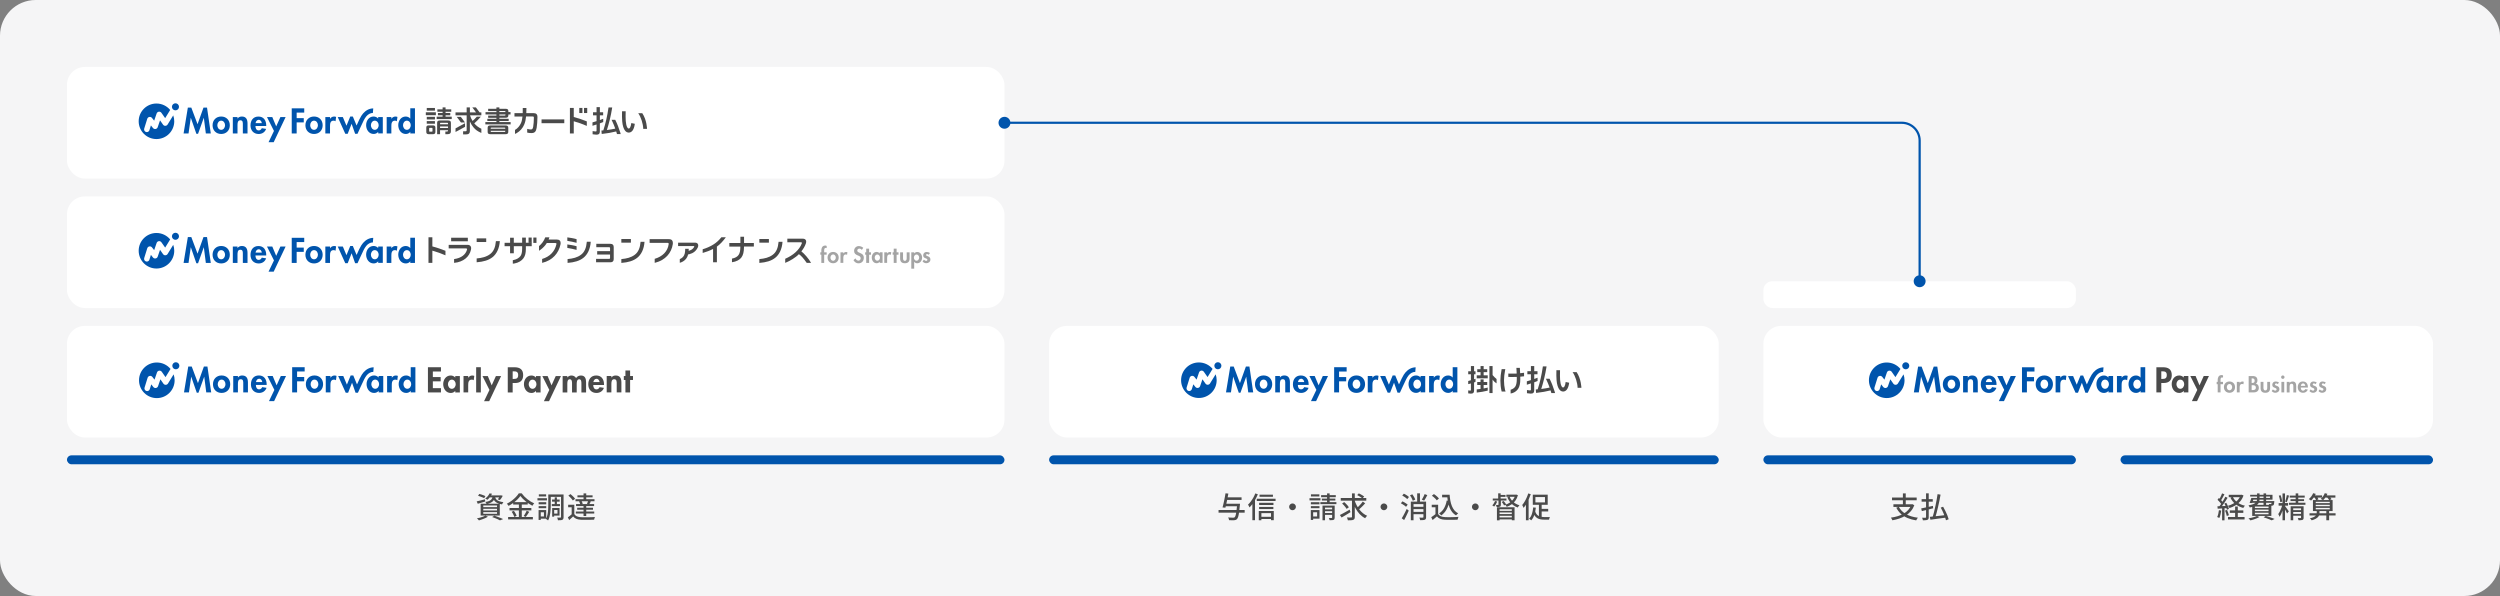 <svg width="1120" height="267" viewBox="0 0 1120 267" fill="none" xmlns="http://www.w3.org/2000/svg">
<rect x="0" y="0" width="1120" height="267" fill="#808080" stroke="none"/>
<rect width="1120" height="267" rx="16" fill="#F5F5F6"/>
<rect x="30" y="30" width="420" height="50" rx="8" fill="white"/>
<g clip-path="url(#clip0_1464_3149)">
<path d="M92.744 48.216L94.432 59.784H92.216L91.32 52.792H91.288L88.728 59.936H87.968L85.496 52.792H85.464L84.464 59.784H82.248L84.152 48.216H85.712L88.496 55.648L91.16 48.216H92.744ZM102.952 56.12C102.952 58.392 101.4 60.024 99.096 60.024C96.792 60.024 95.232 58.392 95.232 56.12C95.232 53.848 96.8 52.2 99.096 52.2C101.392 52.2 102.952 53.832 102.952 56.12ZM100.832 56.12C100.832 55.104 100.176 54.056 99.096 54.056C98.016 54.056 97.36 55.104 97.36 56.12C97.36 57.136 98.016 58.168 99.096 58.168C100.176 58.168 100.832 57.104 100.832 56.12ZM108.344 52.208C107.592 52.208 106.864 52.464 106.432 53.12H106.4V52.448H104.304V59.784H106.4V56.152C106.4 55.272 106.416 53.88 107.656 53.88C108.896 53.88 108.792 55.016 108.792 55.896V59.784H110.888V55.296C110.888 53.592 110.32 52.2 108.344 52.2V52.208ZM119.272 56.2V56.456H114.44C114.44 57.384 114.8 58.432 115.888 58.432C116.576 58.432 117.008 58.016 117.296 57.432L119.224 57.744C118.712 59.208 117.432 60.032 115.888 60.032C113.616 60.032 112.224 58.416 112.224 56.192C112.224 53.968 113.408 52.216 115.784 52.216C118.16 52.216 119.272 53.992 119.272 56.208V56.2ZM117.296 55.152C117.192 54.4 116.712 53.672 115.904 53.672C115.096 53.672 114.6 54.392 114.496 55.152H117.296ZM123.736 56.616L121.984 52.44H119.608L122.736 58.664L120.312 63.696H122.616L127.96 52.44H125.624L123.736 56.616ZM144.552 56.12C144.552 58.392 142.992 60.024 140.688 60.024C138.384 60.024 136.824 58.392 136.824 56.12C136.824 53.848 138.392 52.2 140.688 52.2C142.984 52.2 144.552 53.832 144.552 56.12ZM142.432 56.12C142.432 55.104 141.776 54.056 140.696 54.056C139.616 54.056 138.96 55.104 138.96 56.12C138.96 57.136 139.616 58.168 140.696 58.168C141.776 58.168 142.432 57.104 142.432 56.12ZM147.88 53.208H147.848V52.448H145.752V59.784H147.848V56.48C147.848 55.344 148 54.056 149.448 54.056C149.76 54.056 150.064 54.144 150.32 54.328L150.576 52.384C150.304 52.28 150.008 52.208 149.704 52.208C148.928 52.208 148.296 52.568 147.88 53.208ZM169.432 52.44H171.496V59.776H169.432V59.104H169.4C168.952 59.688 168.168 60.016 167.408 60.016C165.256 60.016 164.024 58.056 164.024 56.072C164.024 54.088 165.264 52.2 167.376 52.2C168.136 52.2 168.92 52.528 169.424 53.128V52.44H169.432ZM169.648 56.104C169.648 55.112 168.976 54.056 167.896 54.056C166.816 54.056 166.16 55.12 166.16 56.104C166.16 57.088 166.816 58.168 167.896 58.168C168.976 58.168 169.648 57.088 169.648 56.104ZM175.36 53.208H175.328V52.448H173.232V59.784H175.328V56.48C175.328 55.344 175.48 54.056 176.928 54.056C177.24 54.056 177.544 54.144 177.792 54.328L178.048 52.384C177.776 52.28 177.48 52.208 177.176 52.208C176.4 52.208 175.768 52.568 175.352 53.208H175.36ZM185.904 48.512V59.784H183.808V59.096H183.776C183.344 59.696 182.568 60.024 181.8 60.024C179.648 60.024 178.416 58.064 178.416 56.08C178.416 54.096 179.656 52.208 181.768 52.208C182.528 52.208 183.312 52.536 183.776 53.12H183.808V48.512H185.904ZM184.016 56.104C184.016 55.112 183.36 54.056 182.28 54.056C181.2 54.056 180.544 55.12 180.544 56.104C180.544 57.088 181.2 58.168 182.28 58.168C183.36 58.168 184.016 57.088 184.016 56.104ZM130.704 59.784H132.904V54.824H136.088V52.912H132.904V50.432H136.296V48.52H130.696V59.792L130.704 59.784ZM167.048 50.616L167.216 48.56C166.784 48.56 166.36 48.616 165.944 48.72C164.192 49.16 162.816 50.408 161.872 51.904C161.176 53.008 160.664 54.216 160.128 55.392C160.056 55.544 159.992 55.696 159.92 55.848C159.872 55.952 159.808 56.08 159.736 56.216L158.072 52.208H156.912L155.216 56.32L153.592 52.44H151.304L154.688 59.928H155.768L157.52 55.456L159.096 59.928C159.424 59.928 160.16 59.928 160.16 59.928C160.16 59.928 160.176 59.888 160.192 59.864C160.496 59.24 162.256 55.304 162.952 53.936C163.256 53.344 163.672 52.64 164.096 52.136C164.864 51.216 165.936 50.576 167.064 50.608L167.048 50.616ZM74.096 56.376C73.68 56.392 73.296 56.192 73.056 55.856L71.696 53.92L70.648 56.984C70.504 57.408 70.136 57.72 69.696 57.792C69.256 57.864 68.808 57.696 68.528 57.344L67.608 56.176L66.936 58.328C66.776 58.848 66.288 59.184 65.768 59.184C65.648 59.184 65.528 59.168 65.408 59.128C64.76 58.928 64.408 58.24 64.608 57.6L65.968 53.232C66.104 52.8 66.464 52.48 66.912 52.392C67.36 52.312 67.816 52.48 68.096 52.84L69.064 54.072L70.168 50.856C70.32 50.424 70.696 50.104 71.152 50.04C71.608 49.976 72.056 50.176 72.32 50.552L73.992 52.928L76.24 49.264C74.776 47.504 72.568 46.376 70.096 46.376C65.696 46.376 62.128 49.944 62.128 54.336C62.128 58.728 65.696 62.296 70.096 62.296C74.496 62.296 78.064 58.728 78.064 54.336C78.064 53.408 77.904 52.512 77.608 51.688L75.088 55.784C74.872 56.136 74.496 56.352 74.08 56.368L74.096 56.376ZM78.608 46.272C77.736 46.272 77.024 46.984 77.024 47.856C77.024 48.728 77.736 49.44 78.608 49.44C79.48 49.44 80.192 48.728 80.192 47.856C80.192 46.984 79.48 46.272 78.608 46.272Z" fill="#0054AC"/>
<path d="M226.44 56.2H219.728C218.776 56.2 218.464 56.512 218.464 57.256V59.064C218.464 59.808 218.776 60.12 219.728 60.12H226.44C227.376 60.12 227.704 59.808 227.704 59.064V57.256C227.704 56.512 227.376 56.2 226.44 56.2ZM226.352 58.856C226.352 59.08 226.264 59.12 226.024 59.12H220.144C219.912 59.12 219.832 59.08 219.832 58.856V58.592H226.344V58.856H226.352ZM226.352 57.672H219.84V57.44C219.84 57.216 219.92 57.176 220.152 57.176H226.032C226.264 57.176 226.36 57.216 226.36 57.44V57.672H226.352Z" fill="#4A4A4A"/>
<path d="M223.711 54.68V54.2H227.879L227.895 53.224H223.719V52.752H226.503C227.423 52.752 227.743 52.416 227.743 51.68V51.28H228.719V50.216H227.743V49.8C227.743 49.072 227.431 48.736 226.503 48.736H223.719V48.12H222.391V48.744H218.695V49.744H222.391V50.224H217.511V51.288H222.391V51.784H218.695V52.76H222.391V53.232H218.319L218.335 54.208H222.399V54.688H217.439V55.744H228.767V54.688H223.727L223.711 54.68ZM223.711 49.736H226.119C226.367 49.736 226.447 49.816 226.447 50.032V50.216H223.711V49.736ZM223.711 51.288H226.447V51.496C226.447 51.72 226.367 51.784 226.119 51.784H223.711V51.288Z" fill="#4A4A4A"/>
<path d="M206.447 52.352H204.623L206.511 54.873H208.335L206.447 52.352Z" fill="#4A4A4A"/>
<path d="M213.207 48.112H211.591L213.271 50.352H210.511V48.12H209.063V50.352H204.071V51.664H209.063V58.28C209.063 58.672 208.919 58.808 208.527 58.808H207.471V60.208H208.815C209.975 60.208 210.503 59.704 210.503 58.688V54.408C210.943 55.416 211.487 56.328 212.175 57.12C213.087 58.168 213.895 58.8 215.647 59.568V57.68C214.311 57.064 213.351 56.304 212.535 55.336C212.511 55.312 212.495 55.28 212.471 55.256C213.287 54.592 214.615 53.264 215.423 52.256H213.615C213.095 52.88 212.367 53.616 211.711 54.192C211.207 53.408 210.831 52.56 210.567 51.664H215.647V50.352H214.879L213.199 48.112H213.207Z" fill="#4A4A4A"/>
<path d="M204.079 59.128L208.335 56.816V55.192L204.079 57.504V59.128Z" fill="#4A4A4A"/>
<path d="M199.608 51.648H201.728V50.624H199.608V50.064H202.16V48.992H199.608V48.112H198.288V48.992H195.944V50.064H198.288V50.624H196.192V51.648H198.288V52.264H195.632V53.344H202.376V52.264H199.608V51.648Z" fill="#4A4A4A"/>
<path d="M200.776 53.977H197.056C196.208 53.977 195.832 54.289 195.832 55.041V60.113H197.144V58.329H200.712V58.417C200.712 58.665 200.632 58.929 200.296 58.929H199.52V60.113H200.512C201.504 60.113 202.008 59.737 202.008 58.865V55.041C202.008 54.289 201.632 53.977 200.768 53.977H200.776ZM200.712 57.345H197.144V56.657H200.712V57.345ZM200.712 55.665H197.144V55.265C197.144 55.073 197.232 55.017 197.48 55.017H200.36C200.624 55.017 200.712 55.073 200.712 55.265V55.665Z" fill="#4A4A4A"/>
<path d="M193.96 56.169H192.072C191.344 56.169 190.976 56.465 190.976 57.169V59.105C190.976 59.809 191.344 60.12 192.072 60.12H193.96C194.688 60.12 195.056 59.809 195.056 59.105V57.169C195.056 56.465 194.688 56.169 193.96 56.169ZM193.76 58.697C193.76 58.92 193.672 58.984 193.448 58.984H192.56C192.336 58.984 192.264 58.92 192.264 58.697V57.569C192.264 57.344 192.344 57.297 192.56 57.297H193.448C193.672 57.297 193.76 57.344 193.76 57.569V58.697Z" fill="#4A4A4A"/>
<path d="M195.264 50.305H190.768V51.609H195.264V50.305Z" fill="#4A4A4A"/>
<path d="M194.855 48.368H191.191V49.568H194.855V48.368Z" fill="#4A4A4A"/>
<path d="M194.855 52.345H191.191V53.513H194.855V52.345Z" fill="#4A4A4A"/>
<path d="M194.848 54.257H191.184V55.425H194.848V54.257Z" fill="#4A4A4A"/>
<path d="M270.248 53.208C269.68 53.432 268.928 53.704 268.744 53.768V51.672H270.208V50.304H268.744V47.984H267.256V50.304H265.672V51.672H267.256V54.28C266.864 54.408 266 54.664 265.432 54.824V56.352C265.784 56.256 266.896 55.896 267.256 55.768V58.448C267.256 58.8 267.192 58.896 266.808 58.896C266.664 58.896 265.952 58.792 265.488 58.728V60.152C266.096 60.256 266.832 60.336 267.144 60.336C268.256 60.336 268.736 59.92 268.736 58.848V55.264C268.992 55.16 269.656 54.912 270.24 54.68V53.216L270.248 53.208Z" fill="#4A4A4A"/>
<path d="M277.815 59.192C277.231 57.296 276.487 55.368 275.623 53.672C275.623 53.672 275.623 53.672 275.623 53.664H273.975C274.103 53.944 274.239 54.224 274.263 54.28C274.767 55.336 275.223 56.472 275.631 57.624C274.383 57.896 273.143 58.096 271.887 58.248C272.847 55.256 273.687 51.784 274.175 48.728C274.183 48.696 274.231 48.384 274.263 48.136H272.615C272.599 48.248 272.575 48.36 272.559 48.496C272.111 51.672 271.327 55.312 270.287 58.408C270.111 58.424 269.951 58.432 269.775 58.448C269.695 58.448 269.567 58.464 269.439 58.472L269.567 60.008C269.743 59.992 269.903 59.976 270.007 59.96C271.967 59.76 274.063 59.392 276.063 58.888C276.111 59.048 276.271 59.584 276.415 60.072H278.071C278.071 60.016 277.847 59.232 277.831 59.184L277.815 59.192Z" fill="#4A4A4A"/>
<path d="M252.799 53.497V55.193H242.607L242.615 53.497H252.799Z" fill="#4A4A4A"/>
<path d="M260.928 48.352H259.52V50.641H260.928V48.352Z" fill="#4A4A4A"/>
<path d="M257.047 48.36H255.319V59.784H257.047V54.32C258.983 54.856 261.071 55.6 262.895 56.4V54.376C261.031 53.632 259.071 52.968 257.047 52.416V48.36Z" fill="#4A4A4A"/>
<path d="M263.072 48.352H261.64V50.641H263.072V48.352Z" fill="#4A4A4A"/>
<path d="M230.727 58.2C231.879 57.544 232.855 56.392 233.415 55.096C233.775 54.264 233.967 53.321 234.071 52.193H230.479V50.697H234.175C234.199 50.136 234.199 48.937 234.199 48.377H235.839C235.823 48.92 235.799 50.169 235.783 50.681H239.087C240.239 50.681 240.799 51.304 240.783 52.377C240.759 54.297 240.623 56.032 240.423 57.257C240.143 59.017 239.455 59.617 238.103 59.617C237.439 59.617 236.711 59.553 236.183 59.401V57.728C236.183 57.728 236.487 57.809 236.551 57.825C236.951 57.928 237.423 58.001 237.807 58.001C238.391 58.001 238.671 57.785 238.855 56.825C239.055 55.736 239.159 54.281 239.175 52.769V52.705C239.175 52.281 239.039 52.184 238.567 52.184H235.679C235.559 53.553 235.311 54.712 234.847 55.8C234.199 57.368 232.991 58.769 231.415 59.672C231.111 59.84 230.719 59.992 230.719 59.992V58.209L230.727 58.2Z" fill="#4A4A4A"/>
<path d="M280.943 56.961C281.119 57.329 281.391 57.585 281.655 57.585C281.919 57.585 282.119 57.441 282.295 57.105C282.519 56.721 282.703 56.081 282.823 55.129L284.399 55.457C284.215 56.905 283.831 57.897 283.351 58.529C282.887 59.137 282.263 59.401 281.711 59.401C281.087 59.401 280.503 59.137 280.031 58.529C279.391 57.737 278.919 56.353 278.743 54.305C278.647 53.169 278.623 51.417 278.671 49.849H280.303C280.239 51.449 280.271 53.361 280.335 54.169C280.439 55.417 280.623 56.289 280.943 56.953V56.961ZM287.743 50.721C289.791 53.761 289.871 57.745 289.871 57.745H288.167C288.143 55.489 287.119 52.361 285.927 50.721H287.743Z" fill="#4A4A4A"/>
</g>
<rect x="30" y="88" width="420" height="50" rx="8" fill="white"/>
<g clip-path="url(#clip1_1464_3149)">
<path d="M92.744 106.216L94.432 117.784H92.216L91.32 110.792H91.288L88.728 117.936H87.968L85.496 110.792H85.464L84.464 117.784H82.248L84.152 106.216H85.712L88.496 113.648L91.16 106.216H92.744ZM102.952 114.12C102.952 116.392 101.4 118.024 99.096 118.024C96.792 118.024 95.232 116.392 95.232 114.12C95.232 111.848 96.8 110.2 99.096 110.2C101.392 110.2 102.952 111.832 102.952 114.12ZM100.832 114.12C100.832 113.104 100.176 112.056 99.096 112.056C98.016 112.056 97.36 113.104 97.36 114.12C97.36 115.136 98.016 116.168 99.096 116.168C100.176 116.168 100.832 115.104 100.832 114.12ZM108.344 110.208C107.592 110.208 106.864 110.464 106.432 111.12H106.4V110.448H104.304V117.784H106.4V114.152C106.4 113.272 106.416 111.88 107.656 111.88C108.896 111.88 108.792 113.016 108.792 113.896V117.784H110.888V113.296C110.888 111.592 110.32 110.2 108.344 110.2V110.208ZM119.272 114.2V114.456H114.44C114.44 115.384 114.8 116.432 115.888 116.432C116.576 116.432 117.008 116.016 117.296 115.432L119.224 115.744C118.712 117.208 117.432 118.032 115.888 118.032C113.616 118.032 112.224 116.416 112.224 114.192C112.224 111.968 113.408 110.216 115.784 110.216C118.16 110.216 119.272 111.992 119.272 114.208V114.2ZM117.296 113.152C117.192 112.4 116.712 111.672 115.904 111.672C115.096 111.672 114.6 112.392 114.496 113.152H117.296ZM123.736 114.616L121.984 110.44H119.608L122.736 116.664L120.312 121.696H122.616L127.96 110.44H125.624L123.736 114.616ZM144.552 114.12C144.552 116.392 142.992 118.024 140.688 118.024C138.384 118.024 136.824 116.392 136.824 114.12C136.824 111.848 138.392 110.2 140.688 110.2C142.984 110.2 144.552 111.832 144.552 114.12ZM142.432 114.12C142.432 113.104 141.776 112.056 140.696 112.056C139.616 112.056 138.96 113.104 138.96 114.12C138.96 115.136 139.616 116.168 140.696 116.168C141.776 116.168 142.432 115.104 142.432 114.12ZM147.88 111.208H147.848V110.448H145.752V117.784H147.848V114.48C147.848 113.344 148 112.056 149.448 112.056C149.76 112.056 150.064 112.144 150.32 112.328L150.576 110.384C150.304 110.28 150.008 110.208 149.704 110.208C148.928 110.208 148.296 110.568 147.88 111.208ZM169.432 110.44H171.496V117.776H169.432V117.104H169.4C168.952 117.688 168.168 118.016 167.408 118.016C165.256 118.016 164.024 116.056 164.024 114.072C164.024 112.088 165.264 110.2 167.376 110.2C168.136 110.2 168.92 110.528 169.424 111.128V110.44H169.432ZM169.648 114.104C169.648 113.112 168.976 112.056 167.896 112.056C166.816 112.056 166.16 113.12 166.16 114.104C166.16 115.088 166.816 116.168 167.896 116.168C168.976 116.168 169.648 115.088 169.648 114.104ZM175.36 111.208H175.328V110.448H173.232V117.784H175.328V114.48C175.328 113.344 175.48 112.056 176.928 112.056C177.24 112.056 177.544 112.144 177.792 112.328L178.048 110.384C177.776 110.28 177.48 110.208 177.176 110.208C176.4 110.208 175.768 110.568 175.352 111.208H175.36ZM185.904 106.512V117.784H183.808V117.096H183.776C183.344 117.696 182.568 118.024 181.8 118.024C179.648 118.024 178.416 116.064 178.416 114.08C178.416 112.096 179.656 110.208 181.768 110.208C182.528 110.208 183.312 110.536 183.776 111.12H183.808V106.512H185.904ZM184.016 114.104C184.016 113.112 183.36 112.056 182.28 112.056C181.2 112.056 180.544 113.12 180.544 114.104C180.544 115.088 181.2 116.168 182.28 116.168C183.36 116.168 184.016 115.088 184.016 114.104ZM130.704 117.784H132.904V112.824H136.088V110.912H132.904V108.432H136.296V106.52H130.696V117.792L130.704 117.784ZM167.048 108.616L167.216 106.56C166.784 106.56 166.36 106.616 165.944 106.72C164.192 107.16 162.816 108.408 161.872 109.904C161.176 111.008 160.664 112.216 160.128 113.392C160.056 113.544 159.992 113.696 159.92 113.848C159.872 113.952 159.808 114.08 159.736 114.216L158.072 110.208H156.912L155.216 114.32L153.592 110.44H151.304L154.688 117.928H155.768L157.52 113.456L159.096 117.928C159.424 117.928 160.16 117.928 160.16 117.928C160.16 117.928 160.176 117.888 160.192 117.864C160.496 117.24 162.256 113.304 162.952 111.936C163.256 111.344 163.672 110.64 164.096 110.136C164.864 109.216 165.936 108.576 167.064 108.608L167.048 108.616ZM74.096 114.376C73.68 114.392 73.296 114.192 73.056 113.856L71.696 111.92L70.648 114.984C70.504 115.408 70.136 115.72 69.696 115.792C69.256 115.864 68.808 115.696 68.528 115.344L67.608 114.176L66.936 116.328C66.776 116.848 66.288 117.184 65.768 117.184C65.648 117.184 65.528 117.168 65.408 117.128C64.76 116.928 64.408 116.24 64.608 115.6L65.968 111.232C66.104 110.8 66.464 110.48 66.912 110.392C67.36 110.312 67.816 110.48 68.096 110.84L69.064 112.072L70.168 108.856C70.32 108.424 70.696 108.104 71.152 108.04C71.608 107.976 72.056 108.176 72.32 108.552L73.992 110.928L76.24 107.264C74.776 105.504 72.568 104.376 70.096 104.376C65.696 104.376 62.128 107.944 62.128 112.336C62.128 116.728 65.696 120.296 70.096 120.296C74.496 120.296 78.064 116.728 78.064 112.336C78.064 111.408 77.904 110.512 77.608 109.688L75.088 113.784C74.872 114.136 74.496 114.352 74.08 114.368L74.096 114.376ZM78.608 104.272C77.736 104.272 77.024 104.984 77.024 105.856C77.024 106.728 77.736 107.44 78.608 107.44C79.48 107.44 80.192 106.728 80.192 105.856C80.192 104.984 79.48 104.272 78.608 104.272Z" fill="#0054AC"/>
<path d="M319.536 109.575C317.968 110.535 316.488 111.167 314.8 111.671V113.327C316.448 112.863 318.088 112.239 319.456 111.527V117.495H321.168V110.479C322.616 109.439 323.888 108.087 325.168 106.303H323.168C322.04 107.703 320.904 108.743 319.528 109.583L319.536 109.575Z" fill="#4A4A4A"/>
<path d="M193.696 106.303H191.96V117.775H193.696V112.295C195.64 112.831 197.736 113.575 199.568 114.383V112.351C197.696 111.599 195.728 110.935 193.696 110.383V106.311V106.303Z" fill="#4A4A4A"/>
<path d="M249.496 107.311H245.776C245.904 106.999 246.024 106.671 246.136 106.335H244.272C243.984 107.127 243.64 107.815 243.072 108.575C242.584 109.223 242.04 109.799 241.48 110.231V112.343C242.672 111.583 243.608 110.711 244.368 109.743C244.576 109.479 244.784 109.175 244.976 108.863H248.768C249.16 108.863 249.304 108.991 249.288 109.231C249.288 109.311 249.272 109.375 249.264 109.447C248.568 112.615 246.344 114.991 242.872 116.015V117.767C247.536 116.695 250.304 113.399 251.104 109.503C251.144 109.287 251.176 109.095 251.176 108.903C251.176 107.919 250.6 107.303 249.48 107.319L249.496 107.311Z" fill="#4A4A4A"/>
<path d="M228.512 106.511H230.184V108.759H233.92V106.431H235.584V108.759H238.208V110.295H235.584V111.615C235.584 113.319 235.272 114.639 234.528 115.671C233.744 116.791 232.256 117.711 230.512 118.023C230.304 118.063 229.944 118.119 229.736 118.135V116.559C229.84 116.543 229.928 116.527 230.136 116.479C231.392 116.247 232.568 115.543 233.16 114.735C233.672 114.031 233.92 112.991 233.92 111.383V110.295H230.184V113.455H228.512V110.295H226.048L226.064 108.767H228.52V106.511H228.512Z" fill="#4A4A4A"/>
<path d="M240.344 106.423H238.936V108.823H240.344V106.423Z" fill="#4A4A4A"/>
<path d="M238.2 106.423H236.792V108.823H238.2V106.423Z" fill="#4A4A4A"/>
<path d="M209.591 106.503H202.111V108.095H209.591V106.503Z" fill="#4A4A4A"/>
<path d="M209.456 109.687H201.008V111.279H208.744C209.104 111.279 209.256 111.415 209.256 111.631C209.256 111.711 209.24 111.791 209.216 111.871C208.648 113.911 206.832 115.607 203.432 116.071V117.767C207.76 117.375 210.344 114.895 210.992 111.871C211.048 111.631 211.072 111.391 211.072 111.191C211.072 110.855 211.008 110.591 210.856 110.359C210.584 109.927 210.16 109.687 209.448 109.687H209.456Z" fill="#4A4A4A"/>
<path d="M222.168 108.031C221.928 110.783 221.144 112.679 219.528 113.871C217.888 115.087 215.984 115.559 213.544 115.783V117.503C216.664 117.247 218.896 116.599 220.656 115.207C222.456 113.791 223.704 111.335 223.928 108.031H222.168Z" fill="#4A4A4A"/>
<path d="M217.824 106.791H213.544V108.423H217.824V106.791Z" fill="#4A4A4A"/>
<path d="M273.48 109.231H267.144V110.759H272.896C273.216 110.759 273.304 110.839 273.304 111.167V112.519H267.536V114.039H273.304V115.575C273.304 115.895 273.232 115.959 272.896 115.959H267.04V117.503H273.488C274.44 117.503 274.944 117.007 274.944 116.063V110.679C274.944 109.735 274.44 109.239 273.488 109.239L273.48 109.231Z" fill="#4A4A4A"/>
<path d="M286.984 108.319C286.744 111.071 285.96 112.967 284.344 114.159C282.704 115.375 280.8 115.847 278.36 116.071V117.791C281.48 117.535 283.712 116.887 285.472 115.495C287.272 114.079 288.52 111.623 288.744 108.319H286.984Z" fill="#4A4A4A"/>
<path d="M282.64 107.079H278.36V108.711H282.64V107.079Z" fill="#4A4A4A"/>
<path d="M348.808 108.319C348.568 111.071 347.784 112.967 346.168 114.159C344.528 115.375 342.624 115.847 340.184 116.071V117.791C343.304 117.535 345.536 116.887 347.296 115.495C349.096 114.079 350.344 111.623 350.568 108.319H348.808Z" fill="#4A4A4A"/>
<path d="M344.464 107.079H340.184V108.711H344.464V107.079Z" fill="#4A4A4A"/>
<path d="M258.312 107.143C257.28 106.807 255.08 106.447 254.16 106.343V107.903C255.136 108.071 257.536 108.511 258.312 108.783V107.151V107.143Z" fill="#4A4A4A"/>
<path d="M258.312 110.319C257.28 109.983 255.08 109.615 254.16 109.503V111.071C255.136 111.239 257.536 111.679 258.312 111.951V110.319Z" fill="#4A4A4A"/>
<path d="M260.256 114.151C258.616 115.367 256.712 115.839 254.272 116.063V117.783C257.392 117.527 259.624 116.879 261.384 115.487C263.184 114.071 264.432 111.615 264.656 108.311H262.896C262.656 111.063 261.872 112.959 260.256 114.151Z" fill="#4A4A4A"/>
<path d="M333.328 106.055H331.696V108.871H326.736V110.463H331.68C331.68 112.255 331.464 113.383 330.88 114.223C330.336 114.999 329.424 115.567 327.92 115.855V117.487C329.896 117.215 331.392 116.383 332.136 115.367C332.952 114.247 333.288 112.935 333.32 110.455H337.728V108.863H333.336V106.047L333.328 106.055Z" fill="#4A4A4A"/>
<path d="M361.408 117.767C359.904 115.647 358.936 114.551 357.904 113.863C356.48 115.383 353.856 116.927 351.776 117.767V115.927C353.496 115.167 355.096 114.223 356.416 113.007C357.704 111.839 358.704 110.439 359.2 109.063C359.24 108.967 359.256 108.879 359.256 108.807C359.256 108.623 359.12 108.543 358.84 108.543H352.728V106.935H359.64C360.304 106.935 360.704 107.119 360.984 107.535C361.104 107.719 361.168 107.959 361.168 108.239C361.168 108.519 361.112 108.823 360.992 109.167C360.576 110.391 359.864 111.527 359.008 112.615C360.352 113.655 362.272 115.839 363.36 117.759H361.408V117.767Z" fill="#4A4A4A"/>
<path d="M299.552 107.143C300.352 107.143 300.784 107.303 301.112 107.695C301.344 107.991 301.448 108.399 301.448 108.863C301.448 109.015 301.432 109.159 301.424 109.327C300.84 113.399 297.984 116.543 293.656 117.663C293.52 117.695 293.392 117.719 293.304 117.735V115.951C296.792 114.959 299.144 112.575 299.56 109.431C299.576 109.367 299.576 109.295 299.576 109.239C299.576 108.911 299.416 108.807 299.024 108.807H291.032V107.143H299.568H299.552Z" fill="#4A4A4A"/>
<path d="M303.792 108.711H311.344C311.952 108.711 312.32 108.871 312.576 109.215C312.712 109.391 312.808 109.663 312.808 109.975C312.808 110.231 312.752 110.519 312.632 110.815C312.128 111.967 311.104 112.967 310.088 113.431C309.128 113.863 308.568 113.927 308.208 113.999C308.208 113.999 308.416 112.527 308.432 112.383C308.472 112.383 308.928 112.311 309.568 111.983C310.208 111.647 310.624 111.231 310.952 110.647C311.008 110.551 311.032 110.471 311.032 110.407C311.032 110.295 310.952 110.231 310.744 110.231H303.792V108.727V108.711ZM306.952 111.463H308.544C308.544 111.647 308.544 112.031 308.528 112.199C308.464 113.455 308.232 114.351 307.864 115.135C307.336 116.231 306.304 117.095 305.2 117.519C305.08 117.575 304.656 117.703 304.544 117.727V116.079C305.416 115.727 306.112 115.111 306.472 114.375C306.744 113.831 306.888 113.263 306.936 112.439C306.952 112.199 306.96 111.935 306.96 111.639C306.96 111.559 306.96 111.455 306.96 111.455L306.952 111.463Z" fill="#4A4A4A"/>
<path d="M384.592 117.976C383.688 117.976 382.92 117.488 382.36 116.576L383.232 115.728C383.432 116.248 383.928 116.776 384.584 116.776C385.24 116.776 385.576 116.216 385.576 115.664C385.576 114.92 384.944 114.68 384.376 114.464L384.256 114.416C383.248 114 382.632 113.528 382.632 112.424C382.632 111.176 383.544 110.24 384.76 110.24C385.368 110.24 386.272 110.536 386.736 111.032L386.104 111.96C385.8 111.568 385.44 111.376 384.992 111.376C384.544 111.376 384.048 111.728 384.048 112.256C384.048 112.784 384.568 113.024 385.168 113.272C386.024 113.632 386.984 114.04 386.984 115.472C386.984 116.992 386.04 117.968 384.584 117.968L384.592 117.976Z" fill="#A4A4A4"/>
<path d="M388.064 117.784V114.112H387.592V113.032H388.064V111.392H389.36V113.032H390.208V114.112H389.36V117.784H388.064Z" fill="#A4A4A4"/>
<path d="M392.736 117.936C391.32 117.936 390.552 116.616 390.552 115.376C390.552 114.136 391.312 112.864 392.72 112.864C393.224 112.864 393.72 113.088 394.04 113.456L394.112 113.536V113.016H395.392V117.768H394.112V117.328H394.032L394.016 117.344C393.736 117.704 393.248 117.928 392.736 117.928V117.936ZM393.048 114.008C392.32 114.008 391.864 114.728 391.864 115.4C391.864 116.072 392.312 116.8 393.048 116.8C393.784 116.8 394.24 116.072 394.24 115.4C394.24 114.728 393.784 114.008 393.048 114.008Z" fill="#A4A4A4"/>
<path d="M400.384 117.784V114.112H399.912V113.032H400.384V111.392H401.68V113.032H402.528V114.112H401.68V117.784H400.384Z" fill="#A4A4A4"/>
<path d="M405.384 117.936C403.976 117.936 403.256 117.224 403.256 115.832V113.032H404.552V115.608C404.552 116.144 404.64 116.856 405.376 116.856C406.112 116.856 406.2 116.144 406.2 115.608V113.032H407.496V115.832C407.496 117.232 406.784 117.936 405.368 117.936H405.384Z" fill="#A4A4A4"/>
<path d="M408.256 120.36V113.032H409.552V113.544L409.624 113.464C409.928 113.104 410.432 112.88 410.928 112.88C412.28 112.88 413.096 114.152 413.096 115.392C413.096 116.632 412.344 117.952 410.904 117.952C410.392 117.952 409.896 117.72 409.648 117.36V117.344H409.552V120.376H408.256V120.36ZM410.6 114.008C409.872 114.008 409.416 114.728 409.416 115.4C409.416 116.072 409.864 116.8 410.6 116.8C411.336 116.8 411.784 116.072 411.784 115.4C411.784 114.728 411.336 114.008 410.6 114.008Z" fill="#A4A4A4"/>
<path d="M367.96 117.784V114.096H367.496V113.04H367.96V112.168C367.96 111.52 368.136 110 369.736 110C370.144 110 370.36 110.216 370.36 110.216L370.344 111.176C370.256 111.128 370.112 111.064 369.936 111.064C369.888 111.064 369.832 111.064 369.784 111.08C369.272 111.192 369.232 111.704 369.232 112.368V113.04H370.336V114.096H369.232V117.784H367.96Z" fill="#A4A4A4"/>
<path d="M373.24 117.936C371.768 117.936 370.744 116.896 370.744 115.408C370.744 113.92 371.768 112.872 373.24 112.872C374.712 112.872 375.736 113.912 375.736 115.408C375.736 116.904 374.712 117.936 373.24 117.936ZM373.24 113.992C372.488 113.992 372.04 114.712 372.04 115.416C372.04 116.12 372.504 116.824 373.24 116.824C373.976 116.824 374.44 116.088 374.44 115.416C374.44 114.744 373.992 113.992 373.24 113.992Z" fill="#A4A4A4"/>
<path d="M376.536 117.784V113.04H377.808V113.544H377.84C378.112 113.128 378.608 112.88 379.088 112.88C379.248 112.88 379.416 112.912 379.64 113L379.488 114.152C379.288 114.04 379.112 113.992 378.92 113.992C377.936 113.992 377.808 114.832 377.808 115.648V117.776H376.536V117.784Z" fill="#A4A4A4"/>
<path d="M396.16 117.784V113.04H397.432V113.544H397.464C397.736 113.128 398.232 112.88 398.712 112.88C398.872 112.88 399.04 112.912 399.264 113L399.112 114.152C398.912 114.04 398.736 113.992 398.544 113.992C397.56 113.992 397.432 114.832 397.432 115.648V117.776H396.16V117.784Z" fill="#A4A4A4"/>
<path d="M416.032 114.144C415.84 113.96 415.584 113.816 415.32 113.816C415.096 113.816 414.872 113.992 414.872 114.224C414.872 114.576 415.368 114.672 415.848 114.88C416.344 115.096 416.824 115.424 416.824 116.24C416.824 117.296 415.976 117.92 414.976 117.92C414.336 117.92 413.72 117.632 413.304 117.128L413.92 116.328C414.184 116.616 414.528 116.88 414.928 116.88C415.224 116.88 415.472 116.68 415.472 116.368C415.472 115.952 415 115.856 414.528 115.656C414.056 115.456 413.584 115.176 413.584 114.408C413.584 113.52 414.2 112.872 415.088 112.872C415.592 112.872 416.232 113.024 416.616 113.368L416.04 114.152L416.032 114.144Z" fill="#A4A4A4"/>
</g>
<rect x="790" y="126" width="140" height="12" rx="4" fill="white"/>
<path d="M857.333 126C857.333 127.473 858.527 128.667 860 128.667C861.473 128.667 862.667 127.473 862.667 126C862.667 124.527 861.473 123.333 860 123.333C858.527 123.333 857.333 124.527 857.333 126ZM447.333 55C447.333 56.473 448.527 57.667 450 57.667C451.473 57.667 452.667 56.473 452.667 55C452.667 53.527 451.473 52.333 450 52.333C448.527 52.333 447.333 53.527 447.333 55ZM860 126H860.5V63H860H859.5V126H860ZM852 55V54.5H450V55V55.5H852V55ZM860 63H860.5C860.5 58.306 856.694 54.5 852 54.5V55V55.5C856.142 55.5 859.5 58.858 859.5 63H860Z" fill="#0054AC"/>
<rect x="30" y="146" width="420" height="50" rx="8" fill="white"/>
<g clip-path="url(#clip2_1464_3149)">
<path d="M92.928 164.208L94.616 175.792H92.4L91.504 168.792H91.472L88.912 175.944H88.152L85.68 168.792H85.648L84.648 175.792H82.432L84.336 164.208H85.896L88.68 171.648L91.344 164.208H92.928ZM103.136 172.128C103.136 174.4 101.584 176.032 99.272 176.032C96.96 176.032 95.408 174.4 95.408 172.128C95.408 169.856 96.976 168.208 99.272 168.208C101.568 168.208 103.136 169.84 103.136 172.128ZM101.016 172.128C101.016 171.112 100.36 170.064 99.28 170.064C98.2 170.064 97.544 171.112 97.544 172.128C97.544 173.144 98.2 174.176 99.28 174.176C100.36 174.176 101.016 173.112 101.016 172.128ZM108.528 168.208C107.776 168.208 107.048 168.464 106.616 169.12H106.584V168.448H104.488V175.8H106.584V172.168C106.584 171.288 106.6 169.896 107.84 169.896C109.08 169.896 108.976 171.032 108.976 171.92V175.808H111.072V171.32C111.072 169.616 110.504 168.224 108.528 168.224V168.208ZM119.464 172.2V172.456H114.632C114.632 173.384 114.992 174.432 116.08 174.432C116.768 174.432 117.2 174.016 117.488 173.432L119.416 173.744C118.904 175.208 117.624 176.032 116.08 176.032C113.808 176.032 112.416 174.416 112.416 172.184C112.416 169.952 113.6 168.2 115.976 168.2C118.352 168.2 119.464 169.984 119.464 172.2ZM117.488 171.152C117.384 170.4 116.904 169.672 116.096 169.672C115.288 169.672 114.792 170.392 114.688 171.152H117.488ZM123.92 172.624L122.168 168.448H119.792L122.92 174.68L120.496 179.72H122.8L128.144 168.448H125.808L123.92 172.624ZM144.744 172.128C144.744 174.4 143.184 176.032 140.88 176.032C138.576 176.032 137.016 174.4 137.016 172.128C137.016 169.856 138.584 168.208 140.88 168.208C143.176 168.208 144.744 169.84 144.744 172.128ZM142.624 172.128C142.624 171.112 141.968 170.064 140.888 170.064C139.808 170.064 139.152 171.112 139.152 172.128C139.152 173.144 139.808 174.176 140.888 174.176C141.968 174.176 142.624 173.112 142.624 172.128ZM148.072 169.208H148.04V168.448H145.944V175.8H148.04V172.496C148.04 171.36 148.192 170.072 149.64 170.072C149.952 170.072 150.256 170.16 150.512 170.344L150.768 168.4C150.496 168.296 150.2 168.224 149.896 168.224C149.12 168.224 148.488 168.584 148.072 169.224V169.208ZM169.632 168.448H171.696V175.8H169.632V175.128H169.6C169.152 175.712 168.368 176.04 167.608 176.04C165.456 176.04 164.224 174.08 164.224 172.088C164.224 170.096 165.464 168.208 167.576 168.208C168.336 168.208 169.12 168.536 169.624 169.136V168.448H169.632ZM169.84 172.112C169.84 171.12 169.168 170.064 168.088 170.064C167.008 170.064 166.352 171.128 166.352 172.112C166.352 173.096 167.008 174.176 168.088 174.176C169.168 174.176 169.84 173.096 169.84 172.112ZM175.552 169.208H175.52V168.448H173.424V175.8H175.52V172.496C175.52 171.36 175.672 170.072 177.12 170.072C177.432 170.072 177.736 170.16 177.984 170.344L178.24 168.4C177.968 168.296 177.672 168.224 177.368 168.224C176.592 168.224 175.96 168.584 175.544 169.224L175.552 169.208ZM186.096 164.512V175.8H184V175.112H183.968C183.536 175.712 182.76 176.04 181.992 176.04C179.84 176.04 178.608 174.08 178.608 172.088C178.608 170.096 179.848 168.208 181.96 168.208C182.72 168.208 183.504 168.536 183.968 169.12H184V164.512H186.096ZM184.216 172.112C184.216 171.12 183.56 170.064 182.48 170.064C181.4 170.064 180.744 171.128 180.744 172.112C180.744 173.096 181.4 174.176 182.48 174.176C183.56 174.176 184.216 173.096 184.216 172.112ZM130.896 175.792H133.096V170.824H136.28V168.904H133.096V166.424H136.488V164.504H130.888V175.792H130.896ZM167.24 166.616C167.24 166.616 167.408 164.56 167.408 164.552C166.976 164.552 166.552 164.608 166.136 164.712C164.384 165.152 163.008 166.4 162.064 167.896C161.368 169 160.856 170.208 160.32 171.392C160.248 171.544 160.184 171.696 160.112 171.848C160.064 171.952 160 172.08 159.928 172.216L158.264 168.2H157.104L155.408 172.32L153.784 168.44H151.496L154.88 175.936H155.96L157.712 171.464L159.288 175.936C159.616 175.936 160.352 175.936 160.352 175.936C160.352 175.936 160.368 175.896 160.384 175.872C160.688 175.24 162.448 171.304 163.144 169.936C163.448 169.344 163.864 168.64 164.288 168.128C165.056 167.208 166.128 166.568 167.256 166.6L167.24 166.616ZM74.256 172.4C73.84 172.416 73.456 172.216 73.216 171.88L71.856 169.936L70.808 173.008C70.664 173.432 70.296 173.744 69.856 173.816C69.416 173.888 68.968 173.72 68.688 173.368L67.768 172.192L67.096 174.352C66.936 174.872 66.448 175.208 65.928 175.208C65.808 175.208 65.688 175.192 65.568 175.152C64.92 174.952 64.568 174.264 64.768 173.624L66.128 169.248C66.264 168.816 66.624 168.496 67.072 168.408C67.52 168.328 67.976 168.496 68.256 168.856L69.224 170.088L70.328 166.872C70.48 166.44 70.856 166.12 71.312 166.056C71.768 165.992 72.216 166.192 72.48 166.568L74.152 168.952L76.4 165.288C74.936 163.52 72.728 162.4 70.256 162.4C65.856 162.4 62.28 165.968 62.28 170.376C62.28 174.784 65.848 178.352 70.256 178.352C74.664 178.352 78.232 174.784 78.232 170.376C78.232 169.448 78.072 168.552 77.776 167.72L75.256 171.824C75.04 172.176 74.664 172.392 74.248 172.408L74.256 172.4ZM78.776 162.28C77.904 162.28 77.192 162.992 77.192 163.864C77.192 164.736 77.904 165.448 78.776 165.448C79.648 165.448 80.36 164.736 80.36 163.864C80.36 162.992 79.648 162.28 78.776 162.28Z" fill="#0054AC"/>
<path d="M193.912 166.44V168.928H197.416V170.84H193.912V173.896H197.552V175.808H191.712V164.52H197.552V166.432H193.912V166.44Z" fill="#4A4A4A"/>
<path d="M206.024 175.816H203.96V175.144H203.928C203.48 175.728 202.704 176.056 201.936 176.056C199.784 176.056 198.552 174.096 198.552 172.104C198.552 170.112 199.792 168.224 201.904 168.224C202.664 168.224 203.448 168.552 203.952 169.152V168.464H206.016V175.816H206.024ZM204.168 172.128C204.168 171.144 203.496 170.08 202.416 170.08C201.336 170.08 200.68 171.144 200.68 172.128C200.68 173.112 201.336 174.192 202.416 174.192C203.496 174.192 204.168 173.112 204.168 172.128Z" fill="#4A4A4A"/>
<path d="M209.752 169.224H209.784C210.2 168.584 210.832 168.224 211.608 168.224C211.904 168.224 212.208 168.296 212.48 168.4L212.224 170.344C211.968 170.168 211.672 170.072 211.352 170.072C209.904 170.072 209.752 171.36 209.752 172.496V175.8H207.656V168.448H209.752V169.208V169.224Z" fill="#4A4A4A"/>
<path d="M215.415 175.816H213.319V164.512H215.415V175.816Z" fill="#4A4A4A"/>
<path d="M216.151 168.464H218.527L220.279 172.64L222.167 168.464H224.503L219.159 179.736H216.855L219.279 174.688L216.151 168.464Z" fill="#4A4A4A"/>
<path d="M229.679 175.816H227.479V164.528H230.471C232.839 164.528 234.375 165.472 234.375 168.032C234.375 170.424 233.071 171.592 230.767 171.592H229.671V175.816H229.679ZM229.679 169.768H230.127C231.431 169.768 232.135 169.48 232.135 168.016C232.135 166.552 231.295 166.352 230.071 166.352H229.679V169.768Z" fill="#4A4A4A"/>
<path d="M242.192 175.816H240.128V175.144H240.096C239.648 175.728 238.872 176.056 238.104 176.056C235.952 176.056 234.72 174.096 234.72 172.104C234.72 170.112 235.96 168.224 238.072 168.224C238.832 168.224 239.616 168.552 240.12 169.152V168.464H242.184V175.816H242.192ZM240.336 172.128C240.336 171.144 239.664 170.08 238.584 170.08C237.504 170.08 236.848 171.144 236.848 172.128C236.848 173.112 237.504 174.192 238.584 174.192C239.664 174.192 240.336 173.112 240.336 172.128Z" fill="#4A4A4A"/>
<path d="M242.96 168.464H245.336L247.088 172.64L248.976 168.464H251.312L245.968 179.736H243.664L246.088 174.688L242.96 168.464Z" fill="#4A4A4A"/>
<path d="M254.151 169.12H254.183C254.583 168.536 255.303 168.224 255.975 168.224C256.887 168.224 257.607 168.6 258.087 169.376C258.535 168.656 259.375 168.224 260.231 168.224C262.103 168.224 262.567 169.632 262.567 171.232V175.816H260.471V171.952C260.471 171.232 260.519 169.904 259.487 169.904C258.351 169.904 258.367 171.448 258.367 172.208V175.816H256.271V172.088C256.271 171.368 256.359 169.904 255.271 169.904C254.103 169.904 254.159 171.432 254.159 172.208V175.816H252.063V168.464H254.159V169.12H254.151Z" fill="#4A4A4A"/>
<path d="M265.768 172.472C265.768 173.4 266.128 174.448 267.216 174.448C267.904 174.448 268.336 174.032 268.624 173.448L270.552 173.76C270.04 175.224 268.752 176.048 267.216 176.048C264.944 176.048 263.552 174.432 263.552 172.2C263.552 169.968 264.736 168.216 267.112 168.216C269.488 168.216 270.6 170 270.6 172.216V172.472H265.768ZM268.624 171.176C268.52 170.432 268.04 169.696 267.232 169.696C266.424 169.696 265.928 170.416 265.824 171.176H268.624Z" fill="#4A4A4A"/>
<path d="M273.896 169.136H273.928C274.36 168.48 275.096 168.224 275.84 168.224C277.816 168.224 278.384 169.616 278.384 171.32V175.808H276.288V171.92C276.288 171.04 276.336 169.896 275.152 169.896C273.912 169.896 273.896 171.288 273.896 172.168V175.808H271.8V168.456H273.896V169.128V169.136Z" fill="#4A4A4A"/>
<path d="M282.288 175.816H280.192V170.232H279.472V168.464H280.192V165.976H282.288V168.464H283.576V170.232H282.288V175.816Z" fill="#4A4A4A"/>
</g>
<rect x="470" y="146" width="300" height="50" rx="8" fill="white"/>
<g clip-path="url(#clip3_1464_3149)">
<path d="M559.744 164.216L561.432 175.784H559.216L558.32 168.792H558.288L555.728 175.936H554.968L552.496 168.792H552.464L551.464 175.784H549.248L551.152 164.216H552.712L555.496 171.648L558.16 164.216H559.744ZM569.952 172.12C569.952 174.392 568.4 176.024 566.096 176.024C563.792 176.024 562.232 174.392 562.232 172.12C562.232 169.848 563.8 168.2 566.096 168.2C568.392 168.2 569.952 169.832 569.952 172.12ZM567.832 172.12C567.832 171.104 567.176 170.056 566.096 170.056C565.016 170.056 564.36 171.104 564.36 172.12C564.36 173.136 565.016 174.168 566.096 174.168C567.176 174.168 567.832 173.104 567.832 172.12ZM575.344 168.208C574.592 168.208 573.864 168.464 573.432 169.12H573.4V168.448H571.304V175.784H573.4V172.152C573.4 171.272 573.416 169.88 574.656 169.88C575.896 169.88 575.792 171.016 575.792 171.896V175.784H577.888V171.296C577.888 169.592 577.32 168.2 575.344 168.2V168.208ZM586.272 172.2V172.456H581.44C581.44 173.384 581.8 174.432 582.888 174.432C583.576 174.432 584.008 174.016 584.296 173.432L586.224 173.744C585.712 175.208 584.432 176.032 582.888 176.032C580.616 176.032 579.224 174.416 579.224 172.192C579.224 169.968 580.408 168.216 582.784 168.216C585.16 168.216 586.272 169.992 586.272 172.208V172.2ZM584.296 171.152C584.192 170.4 583.712 169.672 582.904 169.672C582.096 169.672 581.6 170.392 581.496 171.152H584.296ZM590.736 172.616L588.984 168.44H586.608L589.736 174.664L587.312 179.696H589.616L594.96 168.44H592.624L590.736 172.616ZM611.552 172.12C611.552 174.392 609.992 176.024 607.688 176.024C605.384 176.024 603.824 174.392 603.824 172.12C603.824 169.848 605.392 168.2 607.688 168.2C609.984 168.2 611.552 169.832 611.552 172.12ZM609.432 172.12C609.432 171.104 608.776 170.056 607.696 170.056C606.616 170.056 605.96 171.104 605.96 172.12C605.96 173.136 606.616 174.168 607.696 174.168C608.776 174.168 609.432 173.104 609.432 172.12ZM614.88 169.208H614.848V168.448H612.752V175.784H614.848V172.48C614.848 171.344 615 170.056 616.448 170.056C616.76 170.056 617.064 170.144 617.32 170.328L617.576 168.384C617.304 168.28 617.008 168.208 616.704 168.208C615.928 168.208 615.296 168.568 614.88 169.208ZM636.432 168.44H638.496V175.776H636.432V175.104H636.4C635.952 175.688 635.168 176.016 634.408 176.016C632.256 176.016 631.024 174.056 631.024 172.072C631.024 170.088 632.264 168.2 634.376 168.2C635.136 168.2 635.92 168.528 636.424 169.128V168.44H636.432ZM636.648 172.104C636.648 171.112 635.976 170.056 634.896 170.056C633.816 170.056 633.16 171.12 633.16 172.104C633.16 173.088 633.816 174.168 634.896 174.168C635.976 174.168 636.648 173.088 636.648 172.104ZM642.36 169.208H642.328V168.448H640.232V175.784H642.328V172.48C642.328 171.344 642.48 170.056 643.928 170.056C644.24 170.056 644.544 170.144 644.792 170.328L645.048 168.384C644.776 168.28 644.48 168.208 644.176 168.208C643.4 168.208 642.768 168.568 642.352 169.208H642.36ZM652.904 164.512V175.784H650.808V175.096H650.776C650.344 175.696 649.568 176.024 648.8 176.024C646.648 176.024 645.416 174.064 645.416 172.08C645.416 170.096 646.656 168.208 648.768 168.208C649.528 168.208 650.312 168.536 650.776 169.12H650.808V164.512H652.904ZM651.016 172.104C651.016 171.112 650.36 170.056 649.28 170.056C648.2 170.056 647.544 171.12 647.544 172.104C647.544 173.088 648.2 174.168 649.28 174.168C650.36 174.168 651.016 173.088 651.016 172.104ZM597.704 175.784H599.904V170.824H603.088V168.912H599.904V166.432H603.296V164.52H597.696V175.792L597.704 175.784ZM634.048 166.616L634.216 164.56C633.784 164.56 633.36 164.616 632.944 164.72C631.192 165.16 629.816 166.408 628.872 167.904C628.176 169.008 627.664 170.216 627.128 171.392C627.056 171.544 626.992 171.696 626.92 171.848C626.872 171.952 626.808 172.08 626.736 172.216L625.072 168.208H623.912L622.216 172.32L620.592 168.44H618.304L621.688 175.928H622.768L624.52 171.456L626.096 175.928C626.424 175.928 627.16 175.928 627.16 175.928C627.16 175.928 627.176 175.888 627.192 175.864C627.496 175.24 629.256 171.304 629.952 169.936C630.256 169.344 630.672 168.64 631.096 168.136C631.864 167.216 632.936 166.576 634.064 166.608L634.048 166.616ZM541.096 172.376C540.68 172.392 540.296 172.192 540.056 171.856L538.696 169.92L537.648 172.984C537.504 173.408 537.136 173.72 536.696 173.792C536.256 173.864 535.808 173.696 535.528 173.344L534.608 172.176L533.936 174.328C533.776 174.848 533.288 175.184 532.768 175.184C532.648 175.184 532.528 175.168 532.408 175.128C531.76 174.928 531.408 174.24 531.608 173.6L532.968 169.232C533.104 168.8 533.464 168.48 533.912 168.392C534.36 168.312 534.816 168.48 535.096 168.84L536.064 170.072L537.168 166.856C537.32 166.424 537.696 166.104 538.152 166.04C538.608 165.976 539.056 166.176 539.32 166.552L540.992 168.928L543.24 165.264C541.776 163.504 539.568 162.376 537.096 162.376C532.696 162.376 529.128 165.944 529.128 170.336C529.128 174.728 532.696 178.296 537.096 178.296C541.496 178.296 545.064 174.728 545.064 170.336C545.064 169.408 544.904 168.512 544.608 167.688L542.088 171.784C541.872 172.136 541.496 172.352 541.08 172.368L541.096 172.376ZM545.608 162.272C544.736 162.272 544.024 162.984 544.024 163.856C544.024 164.728 544.736 165.44 545.608 165.44C546.48 165.44 547.192 164.728 547.192 163.856C547.192 162.984 546.48 162.272 545.608 162.272Z" fill="#0054AC"/>
<path d="M658.976 164H660.384V166.328H661.024V167.672H660.384V169.92C660.52 169.864 660.656 169.824 660.792 169.768C660.864 169.744 661.024 169.672 661.024 169.672V171.064C661.024 171.064 660.632 171.232 660.384 171.328V174.968C660.384 175.96 659.952 176.352 658.96 176.352C658.672 176.352 657.992 176.296 657.76 176.24V174.896C657.76 174.896 658.496 175 658.632 175C658.872 175 658.968 174.976 658.968 174.632V171.784C658.752 171.848 658.536 171.904 658.32 171.96C658.08 172.024 657.76 172.088 657.76 172.088V170.688C657.76 170.688 658.632 170.44 658.968 170.344V167.664H657.76V166.32H658.968V163.992L658.976 164ZM664.664 174.04C665.216 173.936 665.76 173.824 666.208 173.712C666.264 173.696 666.496 173.64 666.496 173.64V175C665.064 175.368 663.056 175.728 661.568 175.872V174.448C661.928 174.408 662.76 174.32 663.28 174.248V172.472H661.8V171.144H663.28V169.976H664.664V171.144H666.272V172.472H664.664V174.032V174.04ZM666.504 168.152V169.48H661.576V168.152H663.288V166.72H661.808V165.408H663.288V164.008H664.672V165.408H666.28V166.72H664.672V168.152H666.512H666.504ZM668.68 176.088H667.256V163.992H668.68V168.04C669.224 168.72 669.896 169.328 670.344 169.696C670.368 169.712 670.464 169.8 670.464 169.8V171.752C670.224 171.624 669.784 171.28 669.704 171.2C669.328 170.904 668.984 170.496 668.672 170.048V176.088H668.68Z" fill="#4A4A4A"/>
<path d="M674.376 165.376C674.376 165.376 674.376 165.4 674.376 165.416C674.344 165.552 674.32 165.696 674.288 165.832C673.968 167.44 673.792 169.128 673.792 170.464C673.792 171.8 673.952 173.368 674.24 174.64C674.264 174.744 674.504 175.416 674.504 175.416H672.752C672.752 175.416 672.704 175.24 672.664 175.08C672.344 173.728 672.176 172.016 672.176 170.44C672.176 169.008 672.384 167.272 672.728 165.408C672.728 165.4 672.728 165.384 672.728 165.376C672.984 165.376 674.272 165.376 674.384 165.376H674.376Z" fill="#4A4A4A"/>
<path d="M682.776 168.592V166.992C682.776 166.992 681.984 167.104 681.024 167.208C681.008 166.352 680.96 165.544 680.904 164.976C680.904 164.92 680.888 164.816 680.888 164.816H679.336C679.336 164.816 679.36 165.056 679.36 165.08C679.4 165.704 679.456 166.536 679.48 167.336C679.344 167.352 679.208 167.36 679.08 167.368C677.344 167.44 675.728 167.352 675.728 167.352V168.864C676.648 168.888 677.616 168.928 679.128 168.864C679.248 168.864 679.376 168.856 679.512 168.848C679.528 169.128 679.528 169.416 679.528 169.696C679.528 171.312 679.304 172.4 678.904 173.088C678.496 173.792 677.752 174.272 676.904 174.56C676.856 174.576 676.76 174.6 676.76 174.6C676.76 174.6 676.76 176.048 676.76 176.288C677.064 176.256 677.496 176.128 677.632 176.088C678.744 175.704 679.688 174.96 680.248 173.992C680.792 173.064 681.096 171.736 681.096 169.904C681.096 169.48 681.096 169.12 681.08 168.744C681.888 168.688 682.584 168.616 682.792 168.584L682.776 168.592Z" fill="#4A4A4A"/>
<path d="M688.839 169.216C688.271 169.44 687.519 169.712 687.335 169.776V167.68H688.799V166.312H687.335V163.992H685.847V166.312H684.263V167.68H685.847V170.288C685.455 170.416 684.591 170.672 684.023 170.832V172.36C684.375 172.264 685.487 171.904 685.847 171.776V174.456C685.847 174.808 685.783 174.904 685.399 174.904C685.255 174.904 684.543 174.8 684.079 174.736V176.16C684.687 176.264 685.423 176.344 685.735 176.344C686.847 176.344 687.327 175.928 687.327 174.856V171.272C687.583 171.168 688.247 170.92 688.831 170.688V169.224L688.839 169.216Z" fill="#4A4A4A"/>
<path d="M696.407 175.2C695.823 173.304 695.079 171.376 694.215 169.68C694.215 169.68 694.215 169.68 694.215 169.672H692.567C692.695 169.952 692.831 170.232 692.855 170.288C693.359 171.344 693.815 172.48 694.223 173.632C692.975 173.904 691.735 174.104 690.479 174.256C691.439 171.264 692.279 167.792 692.767 164.736C692.775 164.704 692.823 164.392 692.855 164.144H691.207C691.191 164.256 691.167 164.368 691.151 164.504C690.703 167.68 689.919 171.32 688.879 174.416C688.703 174.432 688.543 174.44 688.367 174.456C688.287 174.456 688.159 174.472 688.031 174.48L688.159 176.016C688.335 176 688.495 175.984 688.599 175.968C690.559 175.768 692.655 175.4 694.655 174.896C694.703 175.056 694.863 175.592 695.007 176.08H696.663C696.663 176.024 696.439 175.24 696.423 175.192L696.407 175.2Z" fill="#4A4A4A"/>
<path d="M699.536 172.968C699.712 173.336 699.984 173.592 700.248 173.592C700.512 173.592 700.712 173.448 700.888 173.112C701.112 172.728 701.296 172.088 701.416 171.136L702.992 171.464C702.808 172.912 702.424 173.904 701.944 174.536C701.48 175.144 700.856 175.408 700.304 175.408C699.68 175.408 699.096 175.144 698.624 174.536C697.984 173.744 697.512 172.36 697.336 170.312C697.24 169.168 697.216 167.424 697.264 165.856H698.896C698.832 167.456 698.864 169.368 698.928 170.176C699.032 171.424 699.216 172.296 699.536 172.96V172.968ZM706.336 166.72C708.384 169.768 708.464 173.744 708.464 173.744H706.76C706.736 171.488 705.712 168.36 704.52 166.72H706.336Z" fill="#4A4A4A"/>
</g>
<rect x="790" y="146" width="300" height="50" rx="8" fill="white"/>
<g clip-path="url(#clip4_1464_3149)">
<path d="M993.528 175.808V172.12H993.064V171.064H993.528V170.192C993.528 169.544 993.704 168.024 995.304 168.024C995.712 168.024 995.928 168.24 995.928 168.24L995.912 169.2C995.824 169.152 995.68 169.088 995.504 169.088C995.456 169.088 995.4 169.088 995.352 169.104C994.84 169.216 994.8 169.728 994.8 170.392V171.064H995.904V172.12H994.8V175.808H993.528Z" fill="#A4A4A4"/>
<path d="M998.808 175.968C997.336 175.968 996.312 174.928 996.312 173.44C996.312 171.952 997.336 170.904 998.808 170.904C1000.28 170.904 1001.3 171.944 1001.3 173.44C1001.3 174.936 1000.28 175.968 998.808 175.968ZM998.808 172.024C998.056 172.024 997.608 172.744 997.608 173.448C997.608 174.152 998.072 174.856 998.808 174.856C999.544 174.856 1000.01 174.12 1000.01 173.448C1000.01 172.776 999.56 172.024 998.808 172.024Z" fill="#A4A4A4"/>
<path d="M1002.1 175.808V171.064H1003.37V171.568H1003.4C1003.67 171.152 1004.17 170.904 1004.65 170.904C1004.81 170.904 1004.98 170.936 1005.2 171.024L1005.05 172.176C1004.85 172.064 1004.67 172.016 1004.48 172.016C1003.5 172.016 1003.37 172.856 1003.37 173.672V175.8H1002.1V175.808Z" fill="#A4A4A4"/>
<path d="M1007.4 175.808V168.464H1009.15C1010.64 168.464 1011.33 169.088 1011.33 170.432C1011.33 170.912 1011.16 171.536 1010.7 171.824L1010.58 171.904L1010.73 171.928C1011.58 172.08 1011.96 172.952 1011.96 173.744C1011.96 175.056 1011.11 175.8 1009.63 175.8H1007.41L1007.4 175.808ZM1008.74 174.752H1009.1C1009.87 174.752 1010.62 174.664 1010.62 173.624C1010.62 172.584 1009.66 172.56 1009.04 172.56H1008.74V174.752ZM1008.74 171.568H1008.98C1009.65 171.568 1010.09 171.392 1010.09 170.536C1010.09 169.624 1009.46 169.52 1008.98 169.52H1008.74V171.568H1008.74Z" fill="#A4A4A4"/>
<path d="M1014.87 175.968C1013.46 175.968 1012.75 175.264 1012.75 173.872V171.072H1014.02V173.648C1014.02 174.192 1014.11 174.92 1014.87 174.92C1015.63 174.92 1015.72 174.192 1015.72 173.648V171.072H1016.99V173.872C1016.99 175.264 1016.28 175.968 1014.87 175.968Z" fill="#A4A4A4"/>
<path d="M1019.35 175.968C1018.73 175.968 1018.12 175.688 1017.7 175.192L1018.26 174.464C1018.61 174.832 1018.97 175.016 1019.3 175.016C1019.64 175.016 1019.91 174.776 1019.91 174.432C1019.91 174.04 1019.54 173.896 1019.16 173.752C1019.08 173.72 1018.99 173.688 1018.91 173.648C1018.46 173.456 1017.98 173.184 1017.98 172.424C1017.98 171.528 1018.58 170.904 1019.46 170.904C1019.9 170.904 1020.54 171.024 1020.98 171.384L1020.45 172.088C1020.19 171.872 1019.94 171.76 1019.7 171.76C1019.45 171.76 1019.18 171.952 1019.18 172.232C1019.18 172.552 1019.52 172.68 1019.9 172.832C1020.01 172.872 1020.11 172.912 1020.22 172.96C1020.7 173.168 1021.18 173.488 1021.18 174.304C1021.18 175.28 1020.43 175.968 1019.35 175.968Z" fill="#A4A4A4"/>
<path d="M1022.07 175.808V171.064H1023.34V175.808H1022.07ZM1022.7 169.736C1022.28 169.736 1021.94 169.392 1021.94 168.968C1021.94 168.544 1022.28 168.2 1022.7 168.2C1023.13 168.2 1023.47 168.544 1023.47 168.968C1023.47 169.392 1023.13 169.736 1022.7 169.736Z" fill="#A4A4A4"/>
<path d="M1027.42 175.808V173.296C1027.42 172.824 1027.42 172.36 1027.17 172.104C1027.04 171.976 1026.86 171.912 1026.62 171.912C1025.74 171.912 1025.74 172.928 1025.74 173.472V175.816H1024.46V171.072H1025.74V171.568H1025.76C1026.01 171.192 1026.44 170.912 1027.07 170.912C1028.17 170.912 1028.7 171.56 1028.7 172.904V175.816H1027.42V175.808Z" fill="#A4A4A4"/>
<path d="M1031.77 175.968C1030.35 175.968 1029.4 174.968 1029.4 173.48C1029.4 171.896 1030.28 170.904 1031.7 170.904C1033.11 170.904 1033.94 171.872 1033.94 173.488V173.6H1030.75V173.656C1030.75 174.312 1031.02 175.016 1031.77 175.016C1032.18 175.016 1032.5 174.792 1032.74 174.328L1033.91 174.52C1033.56 175.44 1032.78 175.968 1031.77 175.968ZM1031.78 171.768C1031.15 171.768 1030.86 172.32 1030.79 172.792V172.856H1032.76V172.792C1032.68 172.28 1032.35 171.768 1031.78 171.768Z" fill="#A4A4A4"/>
<path d="M1036.27 175.968C1035.65 175.968 1035.04 175.688 1034.62 175.192L1035.18 174.464C1035.53 174.832 1035.89 175.016 1036.22 175.016C1036.56 175.016 1036.83 174.776 1036.83 174.432C1036.83 174.04 1036.46 173.896 1036.08 173.752C1036 173.72 1035.91 173.688 1035.83 173.648C1035.38 173.456 1034.9 173.184 1034.9 172.424C1034.9 171.528 1035.5 170.904 1036.38 170.904C1036.82 170.904 1037.46 171.024 1037.9 171.384L1037.37 172.088C1037.11 171.872 1036.86 171.76 1036.62 171.76C1036.37 171.76 1036.1 171.952 1036.1 172.232C1036.1 172.552 1036.44 172.68 1036.82 172.832C1036.93 172.872 1037.03 172.912 1037.14 172.96C1037.62 173.168 1038.1 173.488 1038.1 174.304C1038.1 175.28 1037.35 175.968 1036.27 175.968Z" fill="#A4A4A4"/>
<path d="M1040.34 175.968C1039.71 175.968 1039.1 175.688 1038.68 175.192L1039.25 174.464C1039.59 174.832 1039.95 175.016 1040.29 175.016C1040.62 175.016 1040.9 174.776 1040.9 174.432C1040.9 174.04 1040.53 173.896 1040.14 173.752C1040.06 173.72 1039.98 173.688 1039.9 173.648C1039.44 173.456 1038.96 173.184 1038.96 172.424C1038.96 171.528 1039.57 170.904 1040.45 170.904C1040.88 170.904 1041.52 171.024 1041.96 171.384L1041.43 172.088C1041.18 171.872 1040.93 171.76 1040.68 171.76C1040.43 171.76 1040.17 171.952 1040.17 172.232C1040.17 172.552 1040.5 172.68 1040.89 172.832C1040.99 172.872 1041.1 172.912 1041.2 172.96C1041.68 173.168 1042.17 173.488 1042.17 174.304C1042.17 175.28 1041.42 175.968 1040.34 175.968Z" fill="#A4A4A4"/>
<path d="M968.257 175.8H966.057V164.528H969.049C971.409 164.528 972.953 165.472 972.953 168.024C972.953 170.416 971.649 171.584 969.345 171.584H968.257V175.8ZM968.257 169.76H968.705C970.009 169.76 970.713 169.472 970.713 168.008C970.713 166.544 969.873 166.352 968.649 166.352H968.257V169.76Z" fill="#4A4A4A"/>
<path d="M980.385 175.8H978.321V175.128H978.289C977.841 175.712 977.065 176.04 976.297 176.04C974.145 176.04 972.921 174.08 972.921 172.088C972.921 170.096 974.161 168.216 976.273 168.216C977.033 168.216 977.817 168.544 978.321 169.144V168.456H980.385V175.8ZM978.529 172.12C978.529 171.136 977.857 170.072 976.777 170.072C975.697 170.072 975.041 171.136 975.041 172.12C975.041 173.104 975.697 174.184 976.777 174.184C977.857 174.184 978.529 173.104 978.529 172.12Z" fill="#4A4A4A"/>
<path d="M981.249 168.456H983.625L985.377 172.632L987.265 168.456H989.601L984.265 179.72H981.961L984.385 174.68L981.257 168.456H981.249Z" fill="#4A4A4A"/>
<path d="M867.904 164.224L869.592 175.8H867.376L866.48 168.808H866.448L863.888 175.952H863.128L860.656 168.808H860.624L859.624 175.8H857.408L859.312 164.224H860.872L863.656 171.656L866.32 164.224H867.904ZM878.112 172.136C878.112 174.408 876.56 176.04 874.248 176.04C871.936 176.04 870.384 174.408 870.384 172.136C870.384 169.864 871.952 168.216 874.248 168.216C876.544 168.216 878.112 169.848 878.112 172.136ZM875.992 172.136C875.992 171.12 875.336 170.072 874.256 170.072C873.176 170.072 872.52 171.12 872.52 172.136C872.52 173.152 873.176 174.184 874.256 174.184C875.336 174.184 875.992 173.12 875.992 172.136ZM883.504 168.216C882.752 168.216 882.024 168.472 881.592 169.128H881.56V168.456H879.464V175.8H881.56V172.168C881.56 171.288 881.576 169.896 882.816 169.896C884.056 169.896 883.952 171.032 883.952 171.912V175.8H886.048V171.312C886.048 169.608 885.48 168.216 883.504 168.216ZM894.44 172.208V172.464H889.608C889.608 173.392 889.968 174.44 891.056 174.44C891.744 174.44 892.176 174.024 892.464 173.44L894.392 173.752C893.88 175.216 892.6 176.04 891.056 176.04C888.784 176.04 887.392 174.424 887.392 172.2C887.392 169.976 888.576 168.224 890.952 168.224C893.328 168.224 894.44 170 894.44 172.216V172.208ZM892.464 171.16C892.36 170.408 891.88 169.68 891.072 169.68C890.264 169.68 889.768 170.4 889.664 171.16H892.464ZM898.896 172.624L897.144 168.448H894.768L897.896 174.672L895.472 179.712H897.776L903.12 168.456H900.784L898.896 172.632V172.624ZM919.72 172.128C919.72 174.4 918.16 176.032 915.856 176.032C913.552 176.032 911.992 174.4 911.992 172.128C911.992 169.856 913.56 168.208 915.856 168.208C918.152 168.208 919.72 169.84 919.72 172.128ZM917.592 172.128C917.592 171.112 916.936 170.064 915.856 170.064C914.776 170.064 914.12 171.112 914.12 172.128C914.12 173.144 914.776 174.176 915.856 174.176C916.936 174.176 917.592 173.112 917.592 172.128ZM923.04 169.216H923.008V168.456H920.912V175.8H923.008V172.496C923.008 171.36 923.16 170.072 924.608 170.072C924.92 170.072 925.224 170.16 925.48 170.344L925.736 168.4C925.464 168.296 925.168 168.224 924.864 168.224C924.088 168.224 923.456 168.584 923.04 169.224V169.216ZM944.6 168.456H946.664V175.8H944.6V175.128H944.568C944.12 175.712 943.336 176.04 942.576 176.04C940.424 176.04 939.192 174.08 939.192 172.096C939.192 170.112 940.432 168.224 942.544 168.224C943.304 168.224 944.088 168.552 944.592 169.152V168.464L944.6 168.456ZM944.808 172.12C944.808 171.128 944.136 170.072 943.056 170.072C941.976 170.072 941.32 171.136 941.32 172.12C941.32 173.104 941.976 174.184 943.056 174.184C944.136 174.184 944.808 173.104 944.808 172.12ZM950.52 169.216H950.488V168.456H948.392V175.8H950.488V172.496C950.488 171.36 950.64 170.072 952.088 170.072C952.4 170.072 952.704 170.16 952.952 170.344L953.208 168.4C952.936 168.296 952.64 168.224 952.336 168.224C951.56 168.224 950.928 168.584 950.512 169.224L950.52 169.216ZM961.064 164.52V175.792H958.968V175.104H958.936C958.504 175.704 957.728 176.032 956.96 176.032C954.808 176.032 953.576 174.072 953.576 172.088C953.576 170.104 954.816 168.216 956.928 168.216C957.688 168.216 958.472 168.544 958.936 169.128H958.968V164.52H961.064ZM959.176 172.12C959.176 171.128 958.52 170.072 957.44 170.072C956.36 170.072 955.704 171.136 955.704 172.12C955.704 173.104 956.36 174.184 957.44 174.184C958.52 174.184 959.176 173.104 959.176 172.12ZM905.856 175.8H908.056V170.84H911.24V168.928H908.056V166.448H911.448V164.536H905.848V175.808L905.856 175.8ZM942.208 166.632L942.376 164.576C941.944 164.576 941.52 164.632 941.104 164.736C939.352 165.176 937.976 166.424 937.032 167.92C936.336 169.024 935.824 170.232 935.288 171.408L935.08 171.864C935.032 171.968 934.968 172.096 934.896 172.232L933.232 168.224H932.072L930.376 172.344L928.752 168.464H926.464L929.848 175.952H930.928L932.68 171.48L934.256 175.952C934.584 175.952 935.32 175.952 935.32 175.952C935.32 175.952 935.336 175.912 935.352 175.888C935.656 175.264 937.416 171.328 938.112 169.96C938.416 169.368 938.832 168.664 939.256 168.152C940.024 167.232 941.096 166.592 942.224 166.624L942.208 166.632ZM849.256 172.392C848.84 172.408 848.456 172.208 848.216 171.872L846.856 169.936L845.808 173C845.664 173.424 845.296 173.736 844.856 173.808C844.416 173.88 843.968 173.712 843.688 173.36L842.768 172.192L842.096 174.344C841.936 174.864 841.448 175.2 840.928 175.2C840.808 175.2 840.688 175.184 840.568 175.144C839.92 174.944 839.568 174.256 839.768 173.616L841.128 169.248C841.264 168.816 841.624 168.496 842.072 168.408C842.52 168.328 842.976 168.496 843.256 168.856L844.224 170.088L845.328 166.872C845.48 166.44 845.856 166.12 846.312 166.056C846.768 165.992 847.216 166.192 847.48 166.568L849.152 168.952L851.4 165.288C849.936 163.528 847.728 162.4 845.256 162.4C840.856 162.4 837.28 165.968 837.28 170.36C837.28 174.752 840.848 178.328 845.256 178.328C849.664 178.328 853.232 174.76 853.232 170.36C853.232 169.432 853.072 168.536 852.776 167.712L850.256 171.808C850.04 172.16 849.664 172.376 849.248 172.392H849.256ZM853.776 162.288C852.904 162.288 852.192 163 852.192 163.872C852.192 164.744 852.904 165.456 853.776 165.456C854.648 165.456 855.36 164.744 855.36 163.872C855.36 163 854.648 162.288 853.776 162.288Z" fill="#0054AC"/>
</g>
<rect x="30" y="204" width="420" height="4" rx="2" fill="#0054AC"/>
<rect x="470" y="204" width="300" height="4" rx="2" fill="#0054AC"/>
<rect x="790" y="204" width="140" height="4" rx="2" fill="#0054AC"/>
<rect x="950" y="204" width="140" height="4" rx="2" fill="#0054AC"/>
<path d="M214.182 222.107L214.728 221.275C215.023 221.344 215.339 221.435 215.677 221.548C216.024 221.661 216.353 221.778 216.665 221.899C216.986 222.02 217.254 222.137 217.471 222.25L216.912 223.186C216.713 223.073 216.453 222.952 216.132 222.822C215.82 222.692 215.491 222.566 215.144 222.445C214.806 222.315 214.485 222.202 214.182 222.107ZM213.558 224.616C214.035 224.512 214.602 224.378 215.261 224.213C215.92 224.04 216.587 223.866 217.263 223.693L217.393 224.668C216.812 224.85 216.227 225.032 215.638 225.214C215.057 225.387 214.524 225.548 214.039 225.695L213.558 224.616ZM219.226 221.938H224.348V222.835H218.524L219.226 221.938ZM224.036 221.938H224.231L224.426 221.899L225.232 222.12C225.059 222.467 224.859 222.813 224.634 223.16C224.409 223.507 224.183 223.797 223.958 224.031L222.996 223.719C223.187 223.511 223.377 223.26 223.568 222.965C223.767 222.662 223.923 222.371 224.036 222.094V221.938ZM220.721 222.289H221.826C221.757 222.757 221.644 223.173 221.488 223.537C221.341 223.901 221.128 224.226 220.851 224.512C220.574 224.798 220.205 225.045 219.746 225.253C219.287 225.452 218.706 225.621 218.004 225.76C217.961 225.63 217.878 225.478 217.757 225.305C217.644 225.132 217.536 224.989 217.432 224.876C218.047 224.781 218.554 224.659 218.953 224.512C219.352 224.356 219.668 224.174 219.902 223.966C220.145 223.758 220.327 223.515 220.448 223.238C220.578 222.961 220.669 222.644 220.721 222.289ZM221.774 222.562C221.835 222.822 221.93 223.078 222.06 223.329C222.19 223.572 222.385 223.801 222.645 224.018C222.914 224.226 223.278 224.412 223.737 224.577C224.205 224.742 224.803 224.872 225.531 224.967C225.427 225.088 225.31 225.249 225.18 225.448C225.059 225.647 224.968 225.825 224.907 225.981C224.127 225.842 223.486 225.66 222.983 225.435C222.48 225.201 222.082 224.937 221.787 224.642C221.501 224.339 221.28 224.022 221.124 223.693C220.977 223.355 220.86 223.013 220.773 222.666L221.774 222.562ZM219.317 221.028L220.422 221.197C220.188 221.691 219.898 222.172 219.551 222.64C219.213 223.108 218.797 223.537 218.303 223.927C218.19 223.814 218.043 223.702 217.861 223.589C217.679 223.476 217.514 223.39 217.367 223.329C217.852 223 218.255 222.631 218.576 222.224C218.905 221.808 219.152 221.409 219.317 221.028ZM216.509 227.944V228.685H222.671V227.944H216.509ZM216.509 229.426V230.18H222.671V229.426H216.509ZM216.509 226.462V227.19H222.671V226.462H216.509ZM215.326 225.682H223.906V230.96H215.326V225.682ZM220.461 231.636L221.475 231.025C221.943 231.181 222.42 231.35 222.905 231.532C223.39 231.705 223.85 231.879 224.283 232.052C224.716 232.225 225.089 232.39 225.401 232.546L223.997 233.131C223.737 232.984 223.416 232.823 223.035 232.65C222.662 232.485 222.255 232.312 221.813 232.13C221.371 231.957 220.92 231.792 220.461 231.636ZM217.471 230.986L218.602 231.506C218.247 231.714 217.839 231.922 217.38 232.13C216.921 232.338 216.444 232.524 215.95 232.689C215.465 232.862 215.001 233.014 214.559 233.144C214.498 233.057 214.412 232.953 214.299 232.832C214.195 232.719 214.082 232.607 213.961 232.494C213.848 232.381 213.744 232.29 213.649 232.221C214.1 232.134 214.559 232.03 215.027 231.909C215.504 231.779 215.954 231.636 216.379 231.48C216.804 231.324 217.168 231.159 217.471 230.986ZM233.123 222.198C232.768 222.709 232.313 223.238 231.758 223.784C231.212 224.321 230.601 224.837 229.925 225.331C229.258 225.825 228.56 226.263 227.832 226.644C227.789 226.549 227.724 226.44 227.637 226.319C227.55 226.198 227.455 226.081 227.351 225.968C227.256 225.847 227.165 225.743 227.078 225.656C227.823 225.283 228.543 224.837 229.236 224.317C229.929 223.797 230.553 223.247 231.108 222.666C231.663 222.085 232.105 221.531 232.434 221.002H233.695C234.042 221.479 234.432 221.942 234.865 222.393C235.307 222.835 235.771 223.251 236.256 223.641C236.75 224.031 237.257 224.386 237.777 224.707C238.297 225.019 238.813 225.283 239.324 225.5C239.177 225.647 239.029 225.821 238.882 226.02C238.743 226.219 238.622 226.41 238.518 226.592C238.015 226.332 237.508 226.033 236.997 225.695C236.486 225.357 235.987 224.993 235.502 224.603C235.025 224.213 234.583 223.814 234.176 223.407C233.769 223 233.418 222.597 233.123 222.198ZM229.899 224.954H236.425V226.046H229.899V224.954ZM228.261 227.593H238.05V228.659H228.261V227.593ZM227.637 231.623H238.726V232.702H227.637V231.623ZM232.46 225.383H233.76V232.169H232.46V225.383ZM229.223 229.257L230.224 228.854C230.397 229.079 230.566 229.326 230.731 229.595C230.896 229.864 231.043 230.132 231.173 230.401C231.303 230.661 231.394 230.899 231.446 231.116L230.393 231.584C230.341 231.367 230.254 231.125 230.133 230.856C230.012 230.587 229.873 230.314 229.717 230.037C229.561 229.751 229.396 229.491 229.223 229.257ZM235.944 228.841L237.114 229.283C236.863 229.69 236.594 230.102 236.308 230.518C236.031 230.934 235.775 231.289 235.541 231.584L234.605 231.181C234.761 230.973 234.921 230.735 235.086 230.466C235.251 230.189 235.407 229.907 235.554 229.621C235.71 229.335 235.84 229.075 235.944 228.841ZM247.319 223.797H250.725V224.733H247.319V223.797ZM247.215 225.812H250.868V226.735H247.215V225.812ZM248.515 222.796H249.49V226.358H248.515V222.796ZM246.24 221.535H251.791V222.588H246.24V221.535ZM247.852 227.593H250.673V230.986H247.852V230.089H249.75V228.49H247.852V227.593ZM247.371 227.593H248.268V231.48H247.371V227.593ZM251.336 221.535H252.48V231.636C252.48 231.965 252.441 232.225 252.363 232.416C252.294 232.607 252.159 232.754 251.96 232.858C251.761 232.962 251.496 233.023 251.167 233.04C250.846 233.066 250.443 233.079 249.958 233.079C249.941 232.975 249.915 232.849 249.88 232.702C249.845 232.555 249.802 232.407 249.75 232.26C249.707 232.113 249.659 231.983 249.607 231.87C249.919 231.887 250.218 231.896 250.504 231.896C250.799 231.896 250.994 231.896 251.089 231.896C251.184 231.887 251.249 231.866 251.284 231.831C251.319 231.796 251.336 231.731 251.336 231.636V221.535ZM245.629 221.535H246.747V226.293C246.747 226.804 246.73 227.359 246.695 227.957C246.669 228.555 246.613 229.166 246.526 229.79C246.448 230.405 246.331 231.003 246.175 231.584C246.019 232.165 245.807 232.693 245.538 233.17C245.477 233.101 245.386 233.018 245.265 232.923C245.152 232.836 245.031 232.754 244.901 232.676C244.771 232.598 244.663 232.537 244.576 232.494C244.905 231.905 245.144 231.25 245.291 230.531C245.438 229.812 245.529 229.084 245.564 228.347C245.607 227.61 245.629 226.926 245.629 226.293V221.535ZM241.313 224.98H244.706V225.929H241.313V224.98ZM241.391 221.457H244.667V222.419H241.391V221.457ZM241.313 226.735H244.706V227.684H241.313V226.735ZM240.78 223.186H245.031V224.174H240.78V223.186ZM241.872 228.516H244.693V232.364H241.872V231.376H243.679V229.504H241.872V228.516ZM241.287 228.516H242.262V232.936H241.287V228.516ZM257.29 226.124V230.817H256.107V227.268H254.534V226.124H257.29ZM257.29 230.323C257.567 230.782 257.962 231.12 258.473 231.337C258.993 231.554 259.617 231.679 260.345 231.714C260.718 231.723 261.168 231.731 261.697 231.74C262.234 231.74 262.793 231.74 263.374 231.74C263.963 231.731 264.535 231.718 265.09 231.701C265.645 231.675 266.13 231.649 266.546 231.623C266.503 231.71 266.455 231.827 266.403 231.974C266.351 232.113 266.303 232.256 266.26 232.403C266.217 232.559 266.182 232.698 266.156 232.819C265.775 232.836 265.328 232.849 264.817 232.858C264.314 232.875 263.79 232.884 263.244 232.884C262.698 232.893 262.169 232.893 261.658 232.884C261.155 232.875 260.713 232.867 260.332 232.858C259.509 232.823 258.807 232.689 258.226 232.455C257.654 232.23 257.169 231.861 256.77 231.35C256.493 231.619 256.207 231.887 255.912 232.156C255.626 232.425 255.318 232.702 254.989 232.988L254.391 231.766C254.668 231.567 254.967 231.341 255.288 231.09C255.609 230.839 255.916 230.583 256.211 230.323H257.29ZM254.625 222.042L255.561 221.353C255.821 221.552 256.085 221.778 256.354 222.029C256.631 222.272 256.883 222.519 257.108 222.77C257.333 223.013 257.515 223.242 257.654 223.459L256.64 224.226C256.519 224.009 256.345 223.775 256.12 223.524C255.903 223.264 255.661 223.004 255.392 222.744C255.132 222.484 254.876 222.25 254.625 222.042ZM259.422 224.655L260.488 224.408C260.609 224.607 260.726 224.828 260.839 225.071C260.952 225.314 261.03 225.526 261.073 225.708L259.955 225.981C259.929 225.799 259.864 225.587 259.76 225.344C259.656 225.093 259.543 224.863 259.422 224.655ZM258.694 221.912H265.48V222.809H258.694V221.912ZM258.577 227.463H265.662V228.347H258.577V227.463ZM258.07 225.812H266.169V226.722H258.07V225.812ZM257.823 223.641H266.338V224.564H257.823V223.641ZM257.979 229.166H266.221V230.076H257.979V229.166ZM261.424 221.028H262.633V224.213H261.424V221.028ZM261.424 226.241H262.633V231.155H261.424V226.241ZM263.504 224.382L264.7 224.681C264.561 224.932 264.427 225.171 264.297 225.396C264.167 225.621 264.046 225.821 263.933 225.994L262.945 225.708C263.04 225.517 263.14 225.296 263.244 225.045C263.357 224.785 263.443 224.564 263.504 224.382Z" fill="#4A4A4A"/>
<path d="M548.708 225.682H554.688V226.813H548.708V225.682ZM549.306 222.796H556.222V223.966H549.306V222.796ZM545.913 228.49H557.613V229.673H545.913V228.49ZM554.259 225.682H555.52C555.52 225.682 555.516 225.717 555.507 225.786C555.507 225.847 555.503 225.925 555.494 226.02C555.494 226.107 555.49 226.18 555.481 226.241C555.36 227.584 555.234 228.685 555.104 229.543C554.983 230.392 554.848 231.051 554.701 231.519C554.554 231.987 554.38 232.325 554.181 232.533C553.999 232.724 553.808 232.854 553.609 232.923C553.418 232.992 553.184 233.04 552.907 233.066C552.673 233.083 552.348 233.088 551.932 233.079C551.516 233.079 551.083 233.066 550.632 233.04C550.615 232.858 550.567 232.65 550.489 232.416C550.411 232.191 550.311 231.991 550.19 231.818C550.667 231.861 551.113 231.887 551.529 231.896C551.954 231.905 552.257 231.909 552.439 231.909C552.604 231.909 552.734 231.9 552.829 231.883C552.924 231.866 553.02 231.818 553.115 231.74C553.28 231.601 553.427 231.315 553.557 230.882C553.687 230.44 553.808 229.812 553.921 228.997C554.042 228.182 554.155 227.147 554.259 225.89V225.682ZM549.033 221.002L550.307 221.132C550.212 221.643 550.108 222.185 549.995 222.757C549.891 223.329 549.778 223.901 549.657 224.473C549.536 225.036 549.419 225.574 549.306 226.085C549.193 226.596 549.085 227.047 548.981 227.437L547.694 227.333C547.807 226.926 547.924 226.466 548.045 225.955C548.166 225.435 548.288 224.889 548.409 224.317C548.53 223.745 548.643 223.177 548.747 222.614C548.86 222.042 548.955 221.505 549.033 221.002ZM564.269 221.6H570.275V222.575H564.269V221.6ZM564.087 225.266H570.509V226.254H564.087V225.266ZM564.087 227.099H570.47V228.074H564.087V227.099ZM564.568 231.532H570.015V232.52H564.568V231.532ZM563.034 223.42H571.458V224.434H563.034V223.42ZM563.931 228.919H570.652V233.053H569.417V229.894H565.101V233.092H563.931V228.919ZM562.371 221.054L563.515 221.431C563.22 222.159 562.874 222.887 562.475 223.615C562.085 224.334 561.66 225.015 561.201 225.656C560.742 226.289 560.265 226.848 559.771 227.333C559.736 227.229 559.68 227.099 559.602 226.943C559.524 226.787 559.442 226.631 559.355 226.475C559.268 226.319 559.186 226.189 559.108 226.085C559.541 225.678 559.957 225.21 560.356 224.681C560.763 224.144 561.14 223.567 561.487 222.952C561.834 222.328 562.128 221.695 562.371 221.054ZM561.058 224.512L562.228 223.355L562.241 223.368V233.053H561.058V224.512ZM579.05 225.552C579.327 225.552 579.579 225.621 579.804 225.76C580.029 225.899 580.211 226.081 580.35 226.306C580.489 226.523 580.558 226.774 580.558 227.06C580.558 227.329 580.489 227.58 580.35 227.814C580.211 228.039 580.029 228.221 579.804 228.36C579.587 228.499 579.336 228.568 579.05 228.568C578.781 228.568 578.53 228.503 578.296 228.373C578.071 228.234 577.889 228.052 577.75 227.827C577.611 227.593 577.542 227.337 577.542 227.06C577.542 226.783 577.607 226.531 577.737 226.306C577.876 226.081 578.058 225.899 578.283 225.76C578.517 225.621 578.773 225.552 579.05 225.552ZM587.266 224.98H591.127V225.929H587.266V224.98ZM587.305 221.457H591.075V222.419H587.305V221.457ZM587.266 226.735H591.127V227.684H587.266V226.735ZM586.655 223.186H591.556V224.174H586.655V223.186ZM587.799 228.516H591.14V232.377H587.799V231.389H590.074V229.504H587.799V228.516ZM587.24 228.516H588.293V232.936H587.24V228.516ZM591.855 221.834H598.433V222.731H591.855V221.834ZM592.193 223.381H598.238V224.239H592.193V223.381ZM591.53 224.954H598.706V225.864H591.53V224.954ZM594.52 221.028H595.677V225.721H594.52V221.028ZM592.479 226.514H597.458V227.411H593.61V233.079H592.479V226.514ZM596.795 226.514H597.939V231.883C597.939 232.152 597.904 232.364 597.835 232.52C597.774 232.676 597.644 232.797 597.445 232.884C597.263 232.971 597.025 233.018 596.73 233.027C596.435 233.044 596.08 233.053 595.664 233.053C595.647 232.906 595.603 232.737 595.534 232.546C595.473 232.355 595.404 232.191 595.326 232.052C595.603 232.061 595.859 232.065 596.093 232.065C596.336 232.065 596.496 232.065 596.574 232.065C596.661 232.056 596.717 232.039 596.743 232.013C596.778 231.987 596.795 231.935 596.795 231.857V226.514ZM592.973 228.178H597.38V229.023H592.973V228.178ZM592.973 229.816H597.38V230.648H592.973V229.816ZM600.656 223.108H612.096V224.304H600.656V223.108ZM606.857 224.174C607.1 224.919 607.403 225.643 607.767 226.345C608.131 227.038 608.551 227.693 609.028 228.308C609.505 228.915 610.033 229.456 610.614 229.933C611.195 230.401 611.819 230.782 612.486 231.077C612.399 231.164 612.295 231.268 612.174 231.389C612.061 231.51 611.953 231.64 611.849 231.779C611.745 231.918 611.658 232.048 611.589 232.169C610.67 231.701 609.847 231.081 609.119 230.31C608.4 229.53 607.771 228.642 607.234 227.645C606.697 226.648 606.25 225.582 605.895 224.447L606.857 224.174ZM610.523 224.72L611.602 225.474C611.316 225.803 611.004 226.146 610.666 226.501C610.328 226.848 609.99 227.177 609.652 227.489C609.314 227.801 608.998 228.083 608.703 228.334L607.819 227.645C608.105 227.402 608.413 227.116 608.742 226.787C609.08 226.449 609.405 226.098 609.717 225.734C610.038 225.37 610.306 225.032 610.523 224.72ZM608.014 221.795L608.742 221.028C609.011 221.149 609.297 221.292 609.6 221.457C609.903 221.622 610.194 221.791 610.471 221.964C610.748 222.137 610.978 222.293 611.16 222.432L610.38 223.316C610.215 223.16 609.999 222.995 609.73 222.822C609.461 222.64 609.175 222.458 608.872 222.276C608.577 222.094 608.291 221.934 608.014 221.795ZM601.267 225.578L602.203 224.928C602.463 225.153 602.727 225.405 602.996 225.682C603.273 225.951 603.525 226.224 603.75 226.501C603.984 226.77 604.166 227.021 604.296 227.255L603.295 227.983C603.174 227.758 603 227.506 602.775 227.229C602.558 226.943 602.316 226.653 602.047 226.358C601.787 226.063 601.527 225.803 601.267 225.578ZM605.687 221.054H606.948V231.506C606.948 231.905 606.9 232.204 606.805 232.403C606.71 232.611 606.541 232.763 606.298 232.858C606.055 232.971 605.73 233.04 605.323 233.066C604.916 233.101 604.422 233.114 603.841 233.105C603.815 232.932 603.759 232.719 603.672 232.468C603.594 232.217 603.507 232 603.412 231.818C603.837 231.827 604.235 231.835 604.608 231.844C604.981 231.844 605.232 231.84 605.362 231.831C605.483 231.831 605.566 231.809 605.609 231.766C605.661 231.714 605.687 231.627 605.687 231.506V221.054ZM600.266 230.726C600.639 230.544 601.063 230.323 601.54 230.063C602.017 229.803 602.519 229.526 603.048 229.231C603.585 228.928 604.114 228.624 604.634 228.321L605.037 229.439C604.361 229.864 603.668 230.288 602.957 230.713C602.246 231.138 601.605 231.515 601.033 231.844L600.266 230.726ZM620 225.552C620.277 225.552 620.529 225.621 620.754 225.76C620.979 225.899 621.161 226.081 621.3 226.306C621.439 226.523 621.508 226.774 621.508 227.06C621.508 227.329 621.439 227.58 621.3 227.814C621.161 228.039 620.979 228.221 620.754 228.36C620.537 228.499 620.286 228.568 620 228.568C619.731 228.568 619.48 228.503 619.246 228.373C619.021 228.234 618.839 228.052 618.7 227.827C618.561 227.593 618.492 227.337 618.492 227.06C618.492 226.783 618.557 226.531 618.687 226.306C618.826 226.081 619.008 225.899 619.233 225.76C619.467 225.621 619.723 225.552 620 225.552ZM632.857 227.047H638.252V228.1H632.857V227.047ZM632.831 229.322H638.252V230.375H632.831V229.322ZM638.239 221.353L639.435 221.808C639.218 222.25 638.984 222.692 638.733 223.134C638.482 223.567 638.248 223.944 638.031 224.265L636.965 223.836C637.112 223.611 637.264 223.359 637.42 223.082C637.576 222.796 637.728 222.501 637.875 222.198C638.022 221.895 638.144 221.613 638.239 221.353ZM631.674 221.899L632.714 221.444C632.887 221.678 633.065 221.938 633.247 222.224C633.429 222.51 633.589 222.792 633.728 223.069C633.867 223.338 633.971 223.585 634.04 223.81L632.922 224.343C632.861 224.118 632.766 223.866 632.636 223.589C632.506 223.303 632.359 223.013 632.194 222.718C632.029 222.423 631.856 222.15 631.674 221.899ZM632.051 224.707H638.278V225.851H633.26V233.079H632.051V224.707ZM637.693 224.707H638.889V231.662C638.889 231.974 638.85 232.221 638.772 232.403C638.703 232.594 638.555 232.737 638.33 232.832C638.113 232.927 637.832 232.984 637.485 233.001C637.147 233.027 636.731 233.04 636.237 233.04C636.22 232.875 636.172 232.68 636.094 232.455C636.025 232.23 635.947 232.035 635.86 231.87C636.198 231.887 636.519 231.9 636.822 231.909C637.125 231.909 637.329 231.905 637.433 231.896C637.606 231.887 637.693 231.805 637.693 231.649V224.707ZM634.898 221.015H636.146V225.448H634.898V221.015ZM628.203 222.003L628.918 221.158C629.187 221.279 629.468 221.427 629.763 221.6C630.058 221.773 630.331 221.951 630.582 222.133C630.842 222.315 631.054 222.488 631.219 222.653L630.452 223.602C630.305 223.437 630.105 223.26 629.854 223.069C629.603 222.878 629.33 222.688 629.035 222.497C628.749 222.306 628.472 222.142 628.203 222.003ZM627.592 225.474L628.294 224.603C628.563 224.724 628.844 224.872 629.139 225.045C629.442 225.218 629.728 225.396 629.997 225.578C630.266 225.76 630.482 225.929 630.647 226.085L629.906 227.047C629.75 226.891 629.542 226.718 629.282 226.527C629.022 226.336 628.745 226.15 628.45 225.968C628.155 225.777 627.869 225.613 627.592 225.474ZM627.982 232.195C628.199 231.866 628.433 231.471 628.684 231.012C628.944 230.544 629.204 230.05 629.464 229.53C629.733 229.01 629.98 228.503 630.205 228.009L631.115 228.75C630.916 229.209 630.699 229.686 630.465 230.18C630.24 230.674 630.006 231.159 629.763 231.636C629.52 232.113 629.282 232.563 629.048 232.988L627.982 232.195ZM646.065 221.639H648.795V222.796H646.065V221.639ZM648.119 221.639H649.432C649.501 222.601 649.614 223.515 649.77 224.382C649.935 225.24 650.164 226.029 650.459 226.748C650.754 227.467 651.126 228.1 651.577 228.646C652.036 229.192 652.6 229.634 653.267 229.972C653.172 230.041 653.063 230.132 652.942 230.245C652.821 230.349 652.704 230.462 652.591 230.583C652.478 230.696 652.383 230.804 652.305 230.908C651.629 230.509 651.057 230.02 650.589 229.439C650.121 228.85 649.735 228.182 649.432 227.437C649.129 226.683 648.89 225.868 648.717 224.993C648.552 224.118 648.431 223.19 648.353 222.211H648.119V221.639ZM648.132 224.239L649.393 224.421C649.098 225.894 648.648 227.173 648.041 228.256C647.434 229.339 646.646 230.228 645.675 230.921C645.614 230.834 645.528 230.735 645.415 230.622C645.302 230.501 645.181 230.384 645.051 230.271C644.93 230.15 644.821 230.054 644.726 229.985C645.662 229.404 646.403 228.629 646.949 227.658C647.504 226.679 647.898 225.539 648.132 224.239ZM644.284 226.124V230.817H643.088V227.268H641.411V226.124H644.284ZM644.284 230.284C644.579 230.735 644.986 231.073 645.506 231.298C646.035 231.515 646.659 231.636 647.378 231.662C647.751 231.679 648.193 231.692 648.704 231.701C649.215 231.701 649.757 231.697 650.329 231.688C650.901 231.671 651.456 231.653 651.993 231.636C652.53 231.619 653.003 231.593 653.41 231.558C653.358 231.653 653.306 231.779 653.254 231.935C653.202 232.082 653.154 232.234 653.111 232.39C653.068 232.546 653.033 232.689 653.007 232.819C652.634 232.836 652.201 232.849 651.707 232.858C651.222 232.867 650.715 232.871 650.186 232.871C649.666 232.88 649.159 232.88 648.665 232.871C648.171 232.871 647.738 232.862 647.365 232.845C646.542 232.81 645.835 232.676 645.246 232.442C644.665 232.217 644.163 231.848 643.738 231.337C643.443 231.606 643.136 231.874 642.815 232.143C642.503 232.412 642.169 232.689 641.814 232.975L641.19 231.701C641.493 231.51 641.818 231.289 642.165 231.038C642.52 230.787 642.854 230.535 643.166 230.284H644.284ZM641.489 222.081L642.399 221.34C642.676 221.513 642.958 221.717 643.244 221.951C643.539 222.185 643.807 222.423 644.05 222.666C644.293 222.909 644.492 223.134 644.648 223.342L643.673 224.148C643.534 223.94 643.344 223.715 643.101 223.472C642.867 223.221 642.607 222.974 642.321 222.731C642.044 222.488 641.766 222.272 641.489 222.081ZM660.95 225.552C661.227 225.552 661.479 225.621 661.704 225.76C661.929 225.899 662.111 226.081 662.25 226.306C662.389 226.523 662.458 226.774 662.458 227.06C662.458 227.329 662.389 227.58 662.25 227.814C662.111 228.039 661.929 228.221 661.704 228.36C661.487 228.499 661.236 228.568 660.95 228.568C660.681 228.568 660.43 228.503 660.196 228.373C659.971 228.234 659.789 228.052 659.65 227.827C659.511 227.593 659.442 227.337 659.442 227.06C659.442 226.783 659.507 226.531 659.637 226.306C659.776 226.081 659.958 225.899 660.183 225.76C660.417 225.621 660.673 225.552 660.95 225.552ZM670.622 227.255H678.526V233.079H677.291V228.165H671.805V233.105H670.622V227.255ZM671.259 228.854H677.941V229.595H671.259V228.854ZM674.847 221.6H679.28V222.575H674.847V221.6ZM671.766 221.73H674.457V222.601H671.766V221.73ZM668.763 223.342H674.886V224.252H668.763V223.342ZM671.259 230.31H677.941V231.064H671.259V230.31ZM671.259 231.792H677.941V232.689H671.259V231.792ZM671.181 221.015H672.286V223.888H671.181V221.015ZM671.324 223.94H672.39V226.085C672.39 226.336 672.364 226.531 672.312 226.67C672.26 226.809 672.143 226.917 671.961 226.995C671.796 227.073 671.593 227.121 671.35 227.138C671.116 227.147 670.83 227.151 670.492 227.151C670.466 227.004 670.423 226.843 670.362 226.67C670.301 226.497 670.236 226.345 670.167 226.215C670.392 226.224 670.596 226.228 670.778 226.228C670.96 226.228 671.086 226.224 671.155 226.215C671.224 226.215 671.268 226.206 671.285 226.189C671.311 226.163 671.324 226.12 671.324 226.059V223.94ZM678.851 221.6H679.072L679.28 221.561L680.034 221.847C679.783 222.774 679.41 223.58 678.916 224.265C678.422 224.941 677.841 225.509 677.174 225.968C676.507 226.419 675.787 226.783 675.016 227.06C674.947 226.921 674.847 226.761 674.717 226.579C674.587 226.388 674.466 226.241 674.353 226.137C675.046 225.929 675.696 225.626 676.303 225.227C676.91 224.828 677.434 224.343 677.876 223.771C678.327 223.19 678.652 222.527 678.851 221.782V221.6ZM676.277 222.497C676.528 223.104 676.866 223.667 677.291 224.187C677.724 224.698 678.227 225.14 678.799 225.513C679.38 225.886 680.021 226.172 680.723 226.371C680.593 226.484 680.45 226.64 680.294 226.839C680.147 227.038 680.03 227.216 679.943 227.372C679.215 227.121 678.552 226.774 677.954 226.332C677.365 225.89 676.845 225.37 676.394 224.772C675.943 224.174 675.575 223.511 675.289 222.783L676.277 222.497ZM669.79 224.447L670.752 224.694C670.587 225.101 670.379 225.509 670.128 225.916C669.885 226.323 669.634 226.666 669.374 226.943C669.287 226.865 669.157 226.774 668.984 226.67C668.811 226.557 668.663 226.471 668.542 226.41C668.802 226.15 669.04 225.847 669.257 225.5C669.474 225.153 669.651 224.802 669.79 224.447ZM672.767 224.85L673.625 224.46C673.842 224.685 674.054 224.941 674.262 225.227C674.479 225.513 674.639 225.769 674.743 225.994L673.833 226.436C673.746 226.211 673.599 225.951 673.391 225.656C673.183 225.353 672.975 225.084 672.767 224.85ZM684.649 221.054L685.78 221.392C685.537 222.137 685.247 222.887 684.909 223.641C684.58 224.395 684.216 225.106 683.817 225.773C683.418 226.44 682.998 227.03 682.556 227.541C682.53 227.446 682.478 227.316 682.4 227.151C682.331 226.986 682.253 226.822 682.166 226.657C682.088 226.484 682.014 226.345 681.945 226.241C682.318 225.816 682.669 225.327 682.998 224.772C683.336 224.217 683.644 223.624 683.921 222.991C684.207 222.358 684.45 221.713 684.649 221.054ZM683.609 224.434L684.779 223.251L684.818 223.277V233.092H683.609V224.434ZM687.86 222.692V225.084H692.15V222.692H687.86ZM686.69 221.6H693.372V226.163H686.69V221.6ZM689.953 227.983H693.593V229.127H689.953V227.983ZM689.433 225.578H690.668V232.143L689.433 231.623V225.578ZM687.691 228.88C687.864 229.469 688.09 229.95 688.367 230.323C688.653 230.687 688.978 230.964 689.342 231.155C689.706 231.346 690.1 231.476 690.525 231.545C690.958 231.614 691.418 231.649 691.903 231.649C692.007 231.649 692.163 231.649 692.371 231.649C692.588 231.649 692.826 231.649 693.086 231.649C693.346 231.649 693.589 231.649 693.814 231.649C694.048 231.649 694.234 231.649 694.373 231.649C694.321 231.736 694.265 231.853 694.204 232C694.152 232.139 694.104 232.277 694.061 232.416C694.026 232.563 694 232.693 693.983 232.806H693.489H691.812C691.205 232.806 690.642 232.758 690.122 232.663C689.611 232.568 689.138 232.39 688.705 232.13C688.28 231.87 687.903 231.506 687.574 231.038C687.245 230.561 686.963 229.955 686.729 229.218L687.691 228.88ZM686.872 227.32L688.055 227.437C687.925 228.65 687.695 229.742 687.366 230.713C687.045 231.675 686.586 232.477 685.988 233.118C685.927 233.049 685.836 232.966 685.715 232.871C685.594 232.784 685.468 232.693 685.338 232.598C685.217 232.511 685.108 232.442 685.013 232.39C685.585 231.835 686.014 231.12 686.3 230.245C686.586 229.37 686.777 228.395 686.872 227.32Z" fill="#4A4A4A"/>
<path d="M850.666 227.034C851.359 228.403 852.434 229.5 853.89 230.323C855.346 231.138 857.127 231.675 859.233 231.935C859.146 232.03 859.051 232.147 858.947 232.286C858.852 232.433 858.761 232.581 858.674 232.728C858.587 232.875 858.514 233.01 858.453 233.131C856.997 232.906 855.701 232.55 854.566 232.065C853.431 231.588 852.443 230.969 851.602 230.206C850.77 229.435 850.077 228.512 849.522 227.437L850.666 227.034ZM848.248 225.903H856.659V227.112H848.248V225.903ZM847.624 222.887H858.674V224.109H847.624V222.887ZM852.499 221.028H853.773V226.449H852.499V221.028ZM856.269 225.903H856.529L856.763 225.864L857.621 226.358C857.222 227.381 856.694 228.273 856.035 229.036C855.376 229.79 854.614 230.436 853.747 230.973C852.889 231.502 851.957 231.939 850.952 232.286C849.947 232.633 848.894 232.901 847.793 233.092C847.767 232.979 847.711 232.849 847.624 232.702C847.546 232.555 847.459 232.407 847.364 232.26C847.277 232.113 847.195 231.996 847.117 231.909C848.192 231.753 849.21 231.532 850.172 231.246C851.134 230.951 852.014 230.579 852.811 230.128C853.617 229.669 854.315 229.11 854.904 228.451C855.493 227.792 855.948 227.021 856.269 226.137V225.903ZM868.034 221.379L869.373 221.6C869.226 222.467 869.057 223.368 868.866 224.304C868.675 225.231 868.472 226.159 868.255 227.086C868.047 228.013 867.83 228.897 867.605 229.738C867.38 230.579 867.159 231.341 866.942 232.026L865.785 231.766C865.993 231.081 866.205 230.314 866.422 229.465C866.639 228.607 866.847 227.714 867.046 226.787C867.254 225.851 867.44 224.924 867.605 224.005C867.778 223.078 867.921 222.202 868.034 221.379ZM864.55 231.545C865.122 231.484 865.802 231.411 866.591 231.324C867.38 231.237 868.216 231.146 869.1 231.051C869.993 230.947 870.881 230.843 871.765 230.739L871.804 231.883C870.981 231.996 870.149 232.108 869.308 232.221C868.467 232.342 867.661 232.451 866.89 232.546C866.127 232.65 865.438 232.745 864.823 232.832L864.55 231.545ZM869.451 227.398L870.517 227.008C870.864 227.597 871.202 228.234 871.531 228.919C871.869 229.595 872.168 230.258 872.428 230.908C872.688 231.549 872.879 232.121 873 232.624L871.804 233.092C871.717 232.728 871.592 232.312 871.427 231.844C871.271 231.367 871.085 230.878 870.868 230.375C870.66 229.864 870.435 229.352 870.192 228.841C869.949 228.33 869.702 227.849 869.451 227.398ZM860.884 223.602H865.876V224.759H860.884V223.602ZM862.873 221.015H864.069V231.662C864.069 232.017 864.026 232.282 863.939 232.455C863.861 232.637 863.718 232.776 863.51 232.871C863.302 232.966 863.029 233.027 862.691 233.053C862.362 233.088 861.95 233.105 861.456 233.105C861.43 232.94 861.382 232.745 861.313 232.52C861.244 232.295 861.17 232.1 861.092 231.935C861.413 231.944 861.716 231.952 862.002 231.961C862.297 231.961 862.496 231.957 862.6 231.948C862.695 231.939 862.765 231.918 862.808 231.883C862.851 231.84 862.873 231.766 862.873 231.662V221.015ZM860.702 227.762C861.135 227.675 861.638 227.571 862.21 227.45C862.782 227.329 863.389 227.199 864.03 227.06C864.671 226.913 865.313 226.77 865.954 226.631L866.045 227.723C865.456 227.87 864.862 228.018 864.264 228.165C863.666 228.312 863.085 228.455 862.522 228.594C861.967 228.733 861.452 228.858 860.975 228.971L860.702 227.762Z" fill="#4A4A4A"/>
<path d="M998.472 221.665H1004.15V222.731H998.472V221.665ZM998.966 228.659H1005.01V229.751H998.966V228.659ZM998.147 231.623H1005.57V232.715H998.147V231.623ZM1003.8 221.665H1004.04L1004.26 221.613L1005.09 221.977C1004.74 222.982 1004.26 223.853 1003.63 224.59C1003.01 225.318 1002.29 225.929 1001.46 226.423C1000.65 226.917 999.768 227.311 998.823 227.606C998.745 227.459 998.637 227.285 998.498 227.086C998.368 226.878 998.247 226.713 998.134 226.592C998.992 226.358 999.798 226.024 1000.55 225.591C1001.31 225.158 1001.98 224.629 1002.54 224.005C1003.1 223.381 1003.52 222.67 1003.8 221.873V221.665ZM1000.31 222.614C1000.76 223.593 1001.46 224.425 1002.4 225.11C1003.34 225.795 1004.46 226.276 1005.74 226.553C1005.62 226.674 1005.48 226.835 1005.32 227.034C1005.18 227.233 1005.06 227.411 1004.99 227.567C1003.65 227.203 1002.49 226.635 1001.51 225.864C1000.54 225.084 999.781 224.118 999.226 222.965L1000.31 222.614ZM1001.33 226.93H1002.54V232.325H1001.33V226.93ZM995.482 221.028L996.548 221.444C996.383 221.765 996.206 222.103 996.015 222.458C995.833 222.805 995.647 223.138 995.456 223.459C995.274 223.771 995.101 224.048 994.936 224.291L994.104 223.927C994.269 223.667 994.433 223.368 994.598 223.03C994.771 222.692 994.936 222.35 995.092 222.003C995.248 221.648 995.378 221.323 995.482 221.028ZM996.951 222.536L997.965 223.004C997.67 223.498 997.341 224.018 996.977 224.564C996.613 225.11 996.245 225.639 995.872 226.15C995.508 226.653 995.161 227.095 994.832 227.476L994.091 227.073C994.334 226.778 994.585 226.445 994.845 226.072C995.114 225.691 995.374 225.296 995.625 224.889C995.885 224.482 996.128 224.074 996.353 223.667C996.578 223.26 996.778 222.883 996.951 222.536ZM993.454 223.914L994.052 223.095C994.295 223.294 994.537 223.515 994.78 223.758C995.023 223.992 995.244 224.23 995.443 224.473C995.651 224.707 995.811 224.924 995.924 225.123L995.274 226.059C995.161 225.86 995.005 225.634 994.806 225.383C994.607 225.123 994.39 224.867 994.156 224.616C993.922 224.356 993.688 224.122 993.454 223.914ZM996.522 225.591L997.367 225.253C997.54 225.539 997.705 225.847 997.861 226.176C998.026 226.505 998.169 226.826 998.29 227.138C998.411 227.441 998.502 227.719 998.563 227.97L997.666 228.373C997.614 228.122 997.527 227.836 997.406 227.515C997.293 227.194 997.159 226.865 997.003 226.527C996.856 226.189 996.695 225.877 996.522 225.591ZM993.415 226.813C993.996 226.796 994.685 226.77 995.482 226.735C996.288 226.7 997.107 226.661 997.939 226.618L997.926 227.619C997.137 227.671 996.357 227.723 995.586 227.775C994.823 227.818 994.134 227.862 993.519 227.905L993.415 226.813ZM996.834 228.737L997.718 228.451C997.891 228.824 998.052 229.231 998.199 229.673C998.355 230.115 998.472 230.496 998.55 230.817L997.614 231.155C997.553 230.826 997.449 230.436 997.302 229.985C997.155 229.526 996.999 229.11 996.834 228.737ZM994.078 228.555L995.118 228.737C995.04 229.352 994.923 229.959 994.767 230.557C994.62 231.155 994.446 231.662 994.247 232.078C994.178 232.035 994.087 231.983 993.974 231.922C993.861 231.861 993.74 231.805 993.61 231.753C993.489 231.692 993.385 231.649 993.298 231.623C993.506 231.224 993.671 230.752 993.792 230.206C993.922 229.66 994.017 229.11 994.078 228.555ZM995.508 227.32H996.587V233.118H995.508V227.32ZM1008.96 223.082H1016.95V222.445H1008.07V221.678H1018.08V223.849H1008.96V223.082ZM1008.6 223.082H1009.76C1009.63 223.481 1009.5 223.888 1009.35 224.304C1009.21 224.72 1009.07 225.08 1008.94 225.383L1007.82 225.318C1007.95 225.006 1008.08 224.651 1008.22 224.252C1008.37 223.845 1008.5 223.455 1008.6 223.082ZM1008.63 224.473H1018.14V225.24H1008.39L1008.63 224.473ZM1017.74 224.473H1018.9C1018.9 224.473 1018.89 224.516 1018.88 224.603C1018.88 224.681 1018.88 224.755 1018.88 224.824C1018.85 225.24 1018.8 225.561 1018.75 225.786C1018.7 226.011 1018.62 226.18 1018.51 226.293C1018.42 226.38 1018.31 226.445 1018.19 226.488C1018.08 226.523 1017.95 226.549 1017.82 226.566C1017.69 226.566 1017.53 226.566 1017.31 226.566C1017.1 226.566 1016.88 226.557 1016.63 226.54C1016.62 226.436 1016.6 226.31 1016.56 226.163C1016.52 226.007 1016.47 225.877 1016.41 225.773C1016.59 225.79 1016.76 225.803 1016.91 225.812C1017.06 225.821 1017.17 225.821 1017.24 225.812C1017.31 225.812 1017.37 225.808 1017.41 225.799C1017.46 225.79 1017.5 225.769 1017.53 225.734C1017.58 225.682 1017.62 225.569 1017.65 225.396C1017.68 225.223 1017.71 224.958 1017.74 224.603V224.473ZM1011.16 221.028H1012.28V223.524C1012.28 223.966 1012.23 224.382 1012.12 224.772C1012.02 225.162 1011.81 225.522 1011.51 225.851C1011.22 226.172 1010.78 226.458 1010.2 226.709C1009.62 226.96 1008.85 227.173 1007.9 227.346C1007.87 227.251 1007.82 227.147 1007.75 227.034C1007.68 226.913 1007.61 226.796 1007.53 226.683C1007.46 226.562 1007.39 226.462 1007.33 226.384C1008.17 226.245 1008.85 226.081 1009.35 225.89C1009.86 225.691 1010.25 225.47 1010.51 225.227C1010.77 224.976 1010.94 224.707 1011.03 224.421C1011.12 224.135 1011.16 223.827 1011.16 223.498V221.028ZM1014.06 221.028H1015.22V226.176H1014.06V221.028ZM1010.19 228.308V228.984H1016.31V228.308H1010.19ZM1010.19 229.699V230.388H1016.31V229.699H1010.19ZM1010.19 226.93V227.606H1016.31V226.93H1010.19ZM1008.99 226.189H1017.56V231.129H1008.99V226.189ZM1014.09 231.766L1015.07 231.142C1015.54 231.272 1016.02 231.419 1016.52 231.584C1017.01 231.74 1017.47 231.896 1017.91 232.052C1018.35 232.208 1018.73 232.355 1019.04 232.494L1017.7 233.118C1017.43 232.979 1017.1 232.832 1016.71 232.676C1016.33 232.529 1015.91 232.373 1015.46 232.208C1015.01 232.052 1014.55 231.905 1014.09 231.766ZM1011.15 231.142L1012.25 231.636C1011.9 231.835 1011.49 232.03 1011.02 232.221C1010.56 232.412 1010.08 232.585 1009.59 232.741C1009.1 232.897 1008.64 233.031 1008.2 233.144C1008.14 233.057 1008.05 232.958 1007.94 232.845C1007.83 232.732 1007.72 232.62 1007.61 232.507C1007.5 232.394 1007.4 232.303 1007.31 232.234C1007.76 232.156 1008.23 232.061 1008.7 231.948C1009.18 231.835 1009.63 231.71 1010.06 231.571C1010.48 231.432 1010.84 231.289 1011.15 231.142ZM1022.57 221.067H1023.68V233.066H1022.57V221.067ZM1020.82 225.383H1025.04V226.527H1020.82V225.383ZM1022.55 225.981L1023.28 226.319C1023.17 226.752 1023.05 227.212 1022.9 227.697C1022.75 228.182 1022.59 228.663 1022.42 229.14C1022.24 229.617 1022.06 230.063 1021.86 230.479C1021.66 230.895 1021.46 231.255 1021.25 231.558C1021.21 231.428 1021.16 231.289 1021.09 231.142C1021.02 230.986 1020.95 230.834 1020.87 230.687C1020.79 230.531 1020.72 230.401 1020.65 230.297C1020.9 229.968 1021.15 229.556 1021.39 229.062C1021.64 228.559 1021.87 228.039 1022.07 227.502C1022.27 226.956 1022.44 226.449 1022.55 225.981ZM1023.68 226.709C1023.77 226.804 1023.89 226.965 1024.04 227.19C1024.21 227.407 1024.38 227.645 1024.56 227.905C1024.75 228.156 1024.92 228.395 1025.07 228.62C1025.23 228.837 1025.33 228.997 1025.39 229.101L1024.6 230.05C1024.53 229.868 1024.43 229.651 1024.3 229.4C1024.17 229.14 1024.03 228.867 1023.87 228.581C1023.73 228.295 1023.58 228.031 1023.44 227.788C1023.31 227.537 1023.19 227.337 1023.09 227.19L1023.68 226.709ZM1020.9 222.055L1021.72 221.86C1021.84 222.155 1021.95 222.48 1022.04 222.835C1022.14 223.182 1022.22 223.52 1022.29 223.849C1022.36 224.178 1022.4 224.477 1022.43 224.746L1021.55 224.954C1021.54 224.694 1021.5 224.399 1021.43 224.07C1021.37 223.732 1021.29 223.39 1021.2 223.043C1021.1 222.688 1021 222.358 1020.9 222.055ZM1024.5 221.795L1025.5 222.029C1025.39 222.35 1025.28 222.692 1025.16 223.056C1025.05 223.42 1024.93 223.767 1024.81 224.096C1024.7 224.425 1024.59 224.716 1024.48 224.967L1023.73 224.746C1023.83 224.486 1023.92 224.183 1024.02 223.836C1024.11 223.489 1024.2 223.138 1024.29 222.783C1024.38 222.419 1024.45 222.09 1024.5 221.795ZM1025.81 222.042H1032.51V222.939H1025.81V222.042ZM1026.14 223.628H1032.22V224.486H1026.14V223.628ZM1025.45 225.227H1032.83V226.137H1025.45V225.227ZM1028.46 221.041H1029.62V225.734H1028.46V221.041ZM1026.21 226.813H1031.19V227.723H1027.36V233.092H1026.21V226.813ZM1030.87 226.813H1032.02V231.909C1032.02 232.186 1031.99 232.399 1031.92 232.546C1031.85 232.702 1031.72 232.823 1031.53 232.91C1031.33 232.988 1031.08 233.036 1030.79 233.053C1030.5 233.079 1030.15 233.088 1029.74 233.079C1029.72 232.932 1029.68 232.763 1029.61 232.572C1029.55 232.39 1029.48 232.23 1029.4 232.091C1029.68 232.1 1029.93 232.104 1030.17 232.104C1030.41 232.104 1030.57 232.104 1030.65 232.104C1030.73 232.104 1030.79 232.087 1030.82 232.052C1030.85 232.026 1030.87 231.978 1030.87 231.909V226.813ZM1026.84 228.529H1031.3V229.374H1026.84V228.529ZM1026.84 230.206H1031.3V231.038H1026.84V230.206ZM1034.66 229.933H1046.34V230.934H1034.66V229.933ZM1037.45 226.15V226.787H1043.73V226.15H1037.45ZM1037.45 227.528V228.178H1043.73V227.528H1037.45ZM1037.45 224.798V225.409H1043.73V224.798H1037.45ZM1036.2 224.018H1045.01V228.945H1036.2V224.018ZM1042.19 228.75H1043.45V233.066H1042.19V228.75ZM1036.15 221.938H1040.29V222.926H1036.15V221.938ZM1041.22 221.938H1046.26V222.926H1041.22V221.938ZM1036.3 220.95L1037.46 221.262C1037.2 221.834 1036.88 222.389 1036.5 222.926C1036.12 223.463 1035.73 223.914 1035.34 224.278C1035.27 224.209 1035.18 224.131 1035.05 224.044C1034.93 223.957 1034.81 223.875 1034.68 223.797C1034.56 223.71 1034.44 223.641 1034.34 223.589C1034.75 223.268 1035.12 222.874 1035.47 222.406C1035.82 221.929 1036.09 221.444 1036.3 220.95ZM1041.5 220.95L1042.67 221.223C1042.46 221.786 1042.17 222.324 1041.81 222.835C1041.47 223.338 1041.11 223.762 1040.74 224.109C1040.66 224.04 1040.55 223.97 1040.41 223.901C1040.28 223.823 1040.15 223.749 1040.01 223.68C1039.88 223.611 1039.76 223.554 1039.66 223.511C1040.05 223.199 1040.41 222.818 1040.74 222.367C1041.06 221.908 1041.32 221.435 1041.5 220.95ZM1036.84 222.718L1037.86 222.367C1038.02 222.566 1038.17 222.796 1038.33 223.056C1038.49 223.307 1038.61 223.533 1038.68 223.732L1037.62 224.109C1037.55 223.927 1037.44 223.702 1037.29 223.433C1037.14 223.164 1036.99 222.926 1036.84 222.718ZM1042.41 222.692L1043.4 222.263C1043.61 222.462 1043.82 222.696 1044.04 222.965C1044.26 223.225 1044.44 223.455 1044.56 223.654L1043.52 224.122C1043.41 223.923 1043.26 223.689 1043.05 223.42C1042.84 223.143 1042.63 222.9 1042.41 222.692ZM1037.89 228.737H1039.12V229.881C1039.12 230.167 1039.08 230.462 1038.98 230.765C1038.89 231.06 1038.72 231.346 1038.47 231.623C1038.23 231.9 1037.88 232.165 1037.42 232.416C1036.96 232.667 1036.36 232.897 1035.63 233.105C1035.54 232.975 1035.42 232.819 1035.28 232.637C1035.13 232.455 1034.98 232.308 1034.85 232.195C1035.52 232.039 1036.06 231.87 1036.46 231.688C1036.86 231.497 1037.16 231.298 1037.36 231.09C1037.56 230.873 1037.7 230.661 1037.77 230.453C1037.85 230.236 1037.89 230.033 1037.89 229.842V228.737Z" fill="#4A4A4A"/>
<defs>
<clipPath id="clip0_1464_3149">
<rect width="251.44" height="40" fill="white" transform="translate(51 35)"/>
</clipPath>
<clipPath id="clip1_1464_3149">
<rect width="379" height="40" fill="white" transform="translate(51 93)"/>
</clipPath>
<clipPath id="clip2_1464_3149">
<rect width="244.064" height="40" fill="white" transform="translate(51 151)"/>
</clipPath>
<clipPath id="clip3_1464_3149">
<rect width="203.032" height="40" fill="white" transform="translate(518 151)"/>
</clipPath>
<clipPath id="clip4_1464_3149">
<rect width="227.44" height="40" fill="white" transform="translate(826 151)"/>
</clipPath>
</defs>
</svg>
